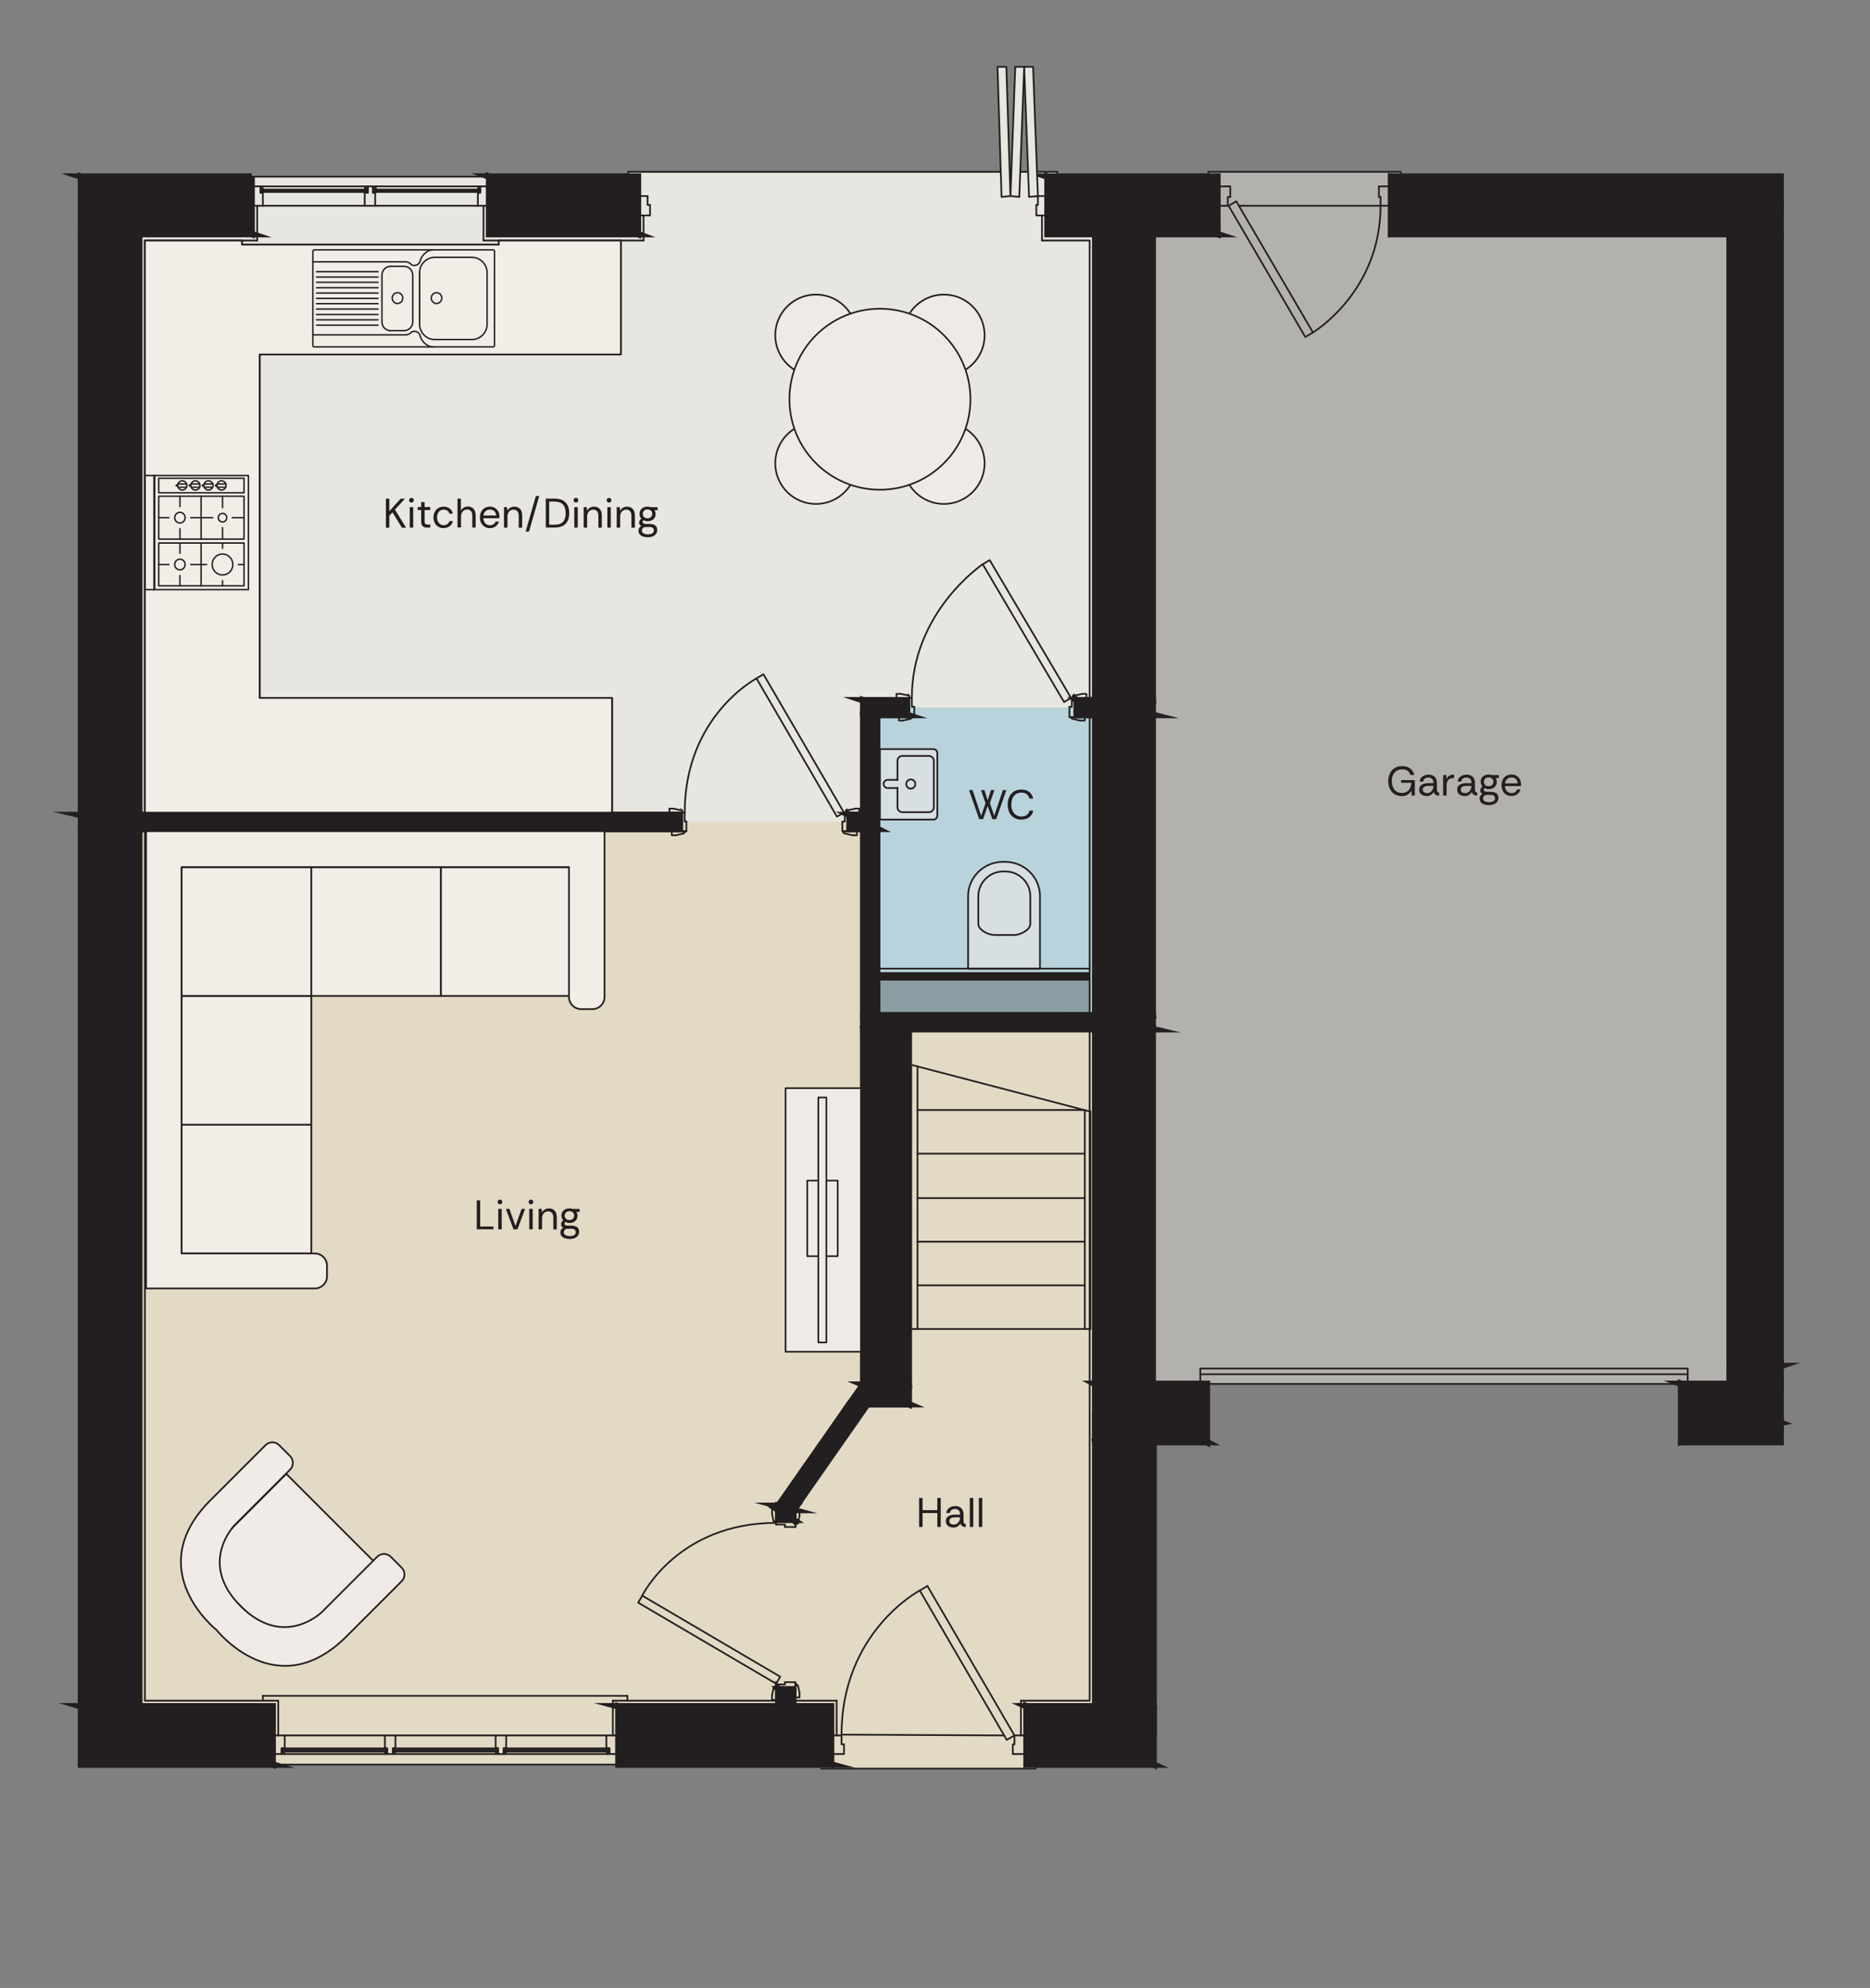 <?xml version="1.0" encoding="UTF-8"?> <svg xmlns="http://www.w3.org/2000/svg" viewBox="0 0 283.54 301.45"><rect x="0" y="0" width="283.54" height="301.45" fill="#808080" stroke="none"/><g id="Rooms"><polygon points="12.29 267.58 124.53 267.57 124.53 268.19 157.01 268.19 157.01 267.35 173.16 267.35 173.16 155.03 131.95 155.03 131.95 124.64 12.29 124.64 12.29 267.58" fill="#e2dac5"></polygon><path d="M12.29,26.79c.15,1.6,2.17,97.85,2.17,97.85h117.48v-17.34h37.58V26.79h-9.21v-.74h-65.07v.74H12.29Z" fill="#e7e6e0"></path><rect x="131.95" y="107.3" width="37.96" height="47.73" fill="#b8d3dc"></rect><polygon points="169.53 26.79 169.53 209.86 269.98 209.86 269.98 26.79 212.39 26.79 212.39 26.06 183.23 26.06 183.23 26.79 169.53 26.79" fill="#b3b1ad"></polygon></g><g id="Layer_1"><path d="M269.98,31.45l-59.06,4.04v-8.7l59.06,4.66ZM269.98,35.49v-4.04l-59.06,4.04h59.06Z" fill="none" stroke="#231f20" stroke-miterlimit="10"></path><polygon points="269.98 31.45 210.92 26.79 269.98 26.79 269.98 31.45" fill="none" stroke="#231f20" stroke-miterlimit="10"></polygon><path d="M158.84,26.79l25.73,8.7h-25.73v-8.7ZM184.58,26.79h-25.73l25.73,8.7v-8.7Z" fill="none" stroke="#231f20" stroke-miterlimit="10"></path><path d="M74.17,26.79l22.55,8.7h-22.55v-8.7ZM96.72,26.79h-22.55l22.55,8.7v-8.7Z" fill="none" stroke="#231f20" stroke-miterlimit="10"></path><path d="M12.29,26.79l25.85,8.7H12.29v-8.7ZM38.15,26.79H12.29l25.85,8.7v-8.7Z" fill="none" stroke="#231f20" stroke-miterlimit="10"></path><path d="M166.07,35.49l8.7,70.7h-8.7V35.49ZM174.77,35.49h-8.7l8.7,70.7V35.49Z" fill="none" stroke="#231f20" stroke-miterlimit="10"></path><path d="M166.07,106.2l8.7,2.21h-8.7v-2.21ZM174.77,106.2h-8.7l8.7,2.21v-2.21Z" fill="none" stroke="#231f20" stroke-miterlimit="10"></path><path d="M163.26,106.2l2.82,2.21h-2.82v-2.21ZM166.07,106.2h-2.82l2.82,2.21v-2.21Z" fill="none" stroke="#231f20" stroke-miterlimit="10"></path><path d="M130.91,106.2l6.62,2.21h-6.62v-2.21ZM137.52,106.2h-6.62l6.62,2.21v-2.21Z" fill="none" stroke="#231f20" stroke-miterlimit="10"></path><path d="M130.91,108.4l2.08,15.19h-2.08v-15.19ZM132.99,108.4h-2.08l2.08,15.19v-15.19Z" fill="none" stroke="#231f20" stroke-miterlimit="10"></path><path d="M12.29,35.49l8.82,88.1h-8.82V35.49ZM21.11,35.49h-8.82l8.82,88.1V35.49Z" fill="none" stroke="#231f20" stroke-miterlimit="10"></path><path d="M128.82,123.6l4.17,2.08h-4.17v-2.08ZM132.99,123.6h-4.17l4.17,2.08v-2.08Z" fill="none" stroke="#231f20" stroke-miterlimit="10"></path><path d="M21.11,123.6l81.98,2.08H21.11v-2.08ZM103.09,123.6H21.11l81.98,2.08v-2.08Z" fill="none" stroke="#231f20" stroke-miterlimit="10"></path><path d="M12.29,123.6l8.82,2.08h-8.82v-2.08ZM21.11,123.6h-8.82l8.82,2.08v-2.08Z" fill="none" stroke="#231f20" stroke-miterlimit="10"></path><path d="M166.07,108.4l8.7,45.58h-8.7v-45.58ZM174.77,108.4h-8.7l8.7,45.58v-45.58Z" fill="none" stroke="#231f20" stroke-miterlimit="10"></path><path d="M130.91,125.68l2.08,28.31h-2.08v-28.31ZM132.99,125.68h-2.08l2.08,28.31v-28.31Z" fill="none" stroke="#231f20" stroke-miterlimit="10"></path><path d="M166.07,153.98l8.7,2.08h-8.7v-2.08ZM174.77,153.98h-8.7l8.7,2.08v-2.08Z" fill="none" stroke="#231f20" stroke-miterlimit="10"></path><path d="M130.91,153.98l35.17,2.08h-35.17v-2.08ZM166.07,153.98h-35.17l35.17,2.08v-2.08Z" fill="none" stroke="#231f20" stroke-miterlimit="10"></path><path d="M269.98,207.16l-7.72,2.7V35.49l7.72,171.67ZM269.98,209.86v-2.7l-7.72,2.7h7.72Z" fill="none" stroke="#231f20" stroke-miterlimit="10"></path><polygon points="269.98 207.17 262.26 35.49 269.98 35.49 269.98 207.17" fill="none" stroke="#231f20" stroke-miterlimit="10"></polygon><path d="M166.07,156.07l8.7,53.79h-8.7v-53.79ZM174.77,156.07h-8.7l8.7,53.79v-53.79Z" fill="none" stroke="#231f20" stroke-miterlimit="10"></path><path d="M130.91,156.07l6.86,53.92h-6.86v-53.92ZM137.77,156.07h-6.86l6.86,53.92v-53.92Z" fill="none" stroke="#231f20" stroke-miterlimit="10"></path><path d="M130.91,209.98l6.86,2.94h-8.95l2.08-2.94ZM137.77,209.98h-6.86l6.86,2.94v-2.94Z" fill="none" stroke="#231f20" stroke-miterlimit="10"></path><path d="M269.98,215.74l-15.07,2.94v-8.82l15.07,5.88ZM269.98,218.68v-2.94l-15.07,2.94h15.07Z" fill="none" stroke="#231f20" stroke-miterlimit="10"></path><polygon points="269.98 215.74 254.91 209.86 269.98 209.86 269.98 215.74" fill="none" stroke="#231f20" stroke-miterlimit="10"></polygon><path d="M166.07,209.86l16.91,8.82h-16.91v-8.82ZM182.98,209.86h-16.91l16.91,8.82v-8.82Z" fill="none" stroke="#231f20" stroke-miterlimit="10"></path><path d="M128.82,212.92l-8.09,15.44h-2.7l10.78-15.44ZM131.52,212.92h-2.7l-8.09,15.44,10.78-15.44Z" fill="none" stroke="#231f20" stroke-miterlimit="10"></path><path d="M118.04,228.36l2.21.61h-2.21v-.61ZM120.74,228.36h-2.7l2.21.61.49-.61Z" fill="none" stroke="#231f20" stroke-miterlimit="10"></path><path d="M118.04,228.98l2.21,1.47h-2.21v-1.47ZM120.24,228.98h-2.21l2.21,1.47v-1.47Z" fill="none" stroke="#231f20" stroke-miterlimit="10"></path><path d="M166.07,218.68l8.82,40.07h-8.82v-40.07ZM174.9,218.68h-8.82l8.82,40.07v-40.07Z" fill="none" stroke="#231f20" stroke-miterlimit="10"></path><path d="M118.04,256.18l2.21,2.57h-2.21v-2.57ZM120.24,256.18h-2.21l2.21,2.57v-2.57Z" fill="none" stroke="#231f20" stroke-miterlimit="10"></path><path d="M12.29,125.68l8.82,133.07h-8.82V125.68ZM21.11,125.68h-8.82l8.82,133.07V125.68Z" fill="none" stroke="#231f20" stroke-miterlimit="10"></path><path d="M155.66,258.75l19.24,8.82h-19.24v-8.82ZM174.9,258.75h-19.24l19.24,8.82v-8.82Z" fill="none" stroke="#231f20" stroke-miterlimit="10"></path><path d="M93.78,258.75l32.23,8.82h-32.23v-8.82ZM126,258.75h-32.23l32.23,8.82v-8.82Z" fill="none" stroke="#231f20" stroke-miterlimit="10"></path><path d="M12.29,258.75l29.04,8.82H12.29v-8.82ZM41.33,258.75H12.29l29.04,8.82v-8.82Z" fill="none" stroke="#231f20" stroke-miterlimit="10"></path><line x1="12.29" y1="26.79" x2="38.15" y2="26.79" fill="none" stroke="#231f20" stroke-linecap="round" stroke-linejoin="round" stroke-width=".26"></line><line x1="74.17" y1="26.79" x2="96.72" y2="26.79" fill="none" stroke="#231f20" stroke-linecap="round" stroke-linejoin="round" stroke-width=".26"></line><line x1="158.84" y1="26.79" x2="184.58" y2="26.79" fill="none" stroke="#231f20" stroke-linecap="round" stroke-linejoin="round" stroke-width=".26"></line><line x1="210.92" y1="26.79" x2="269.98" y2="26.79" fill="none" stroke="#231f20" stroke-linecap="round" stroke-linejoin="round" stroke-width=".26"></line><line x1="269.98" y1="218.68" x2="254.91" y2="218.68" fill="none" stroke="#231f20" stroke-linecap="round" stroke-linejoin="round" stroke-width=".26"></line><polyline points="182.98 218.68 174.9 218.68 174.9 267.58 155.66 267.58" fill="none" stroke="#231f20" stroke-linecap="round" stroke-linejoin="round" stroke-width=".26"></polyline><line x1="126" y1="267.58" x2="93.78" y2="267.58" fill="none" stroke="#231f20" stroke-linecap="round" stroke-linejoin="round" stroke-width=".26"></line><polyline points="41.33 267.58 12.29 267.58 12.29 26.79" fill="none" stroke="#231f20" stroke-linecap="round" stroke-linejoin="round" stroke-width=".26"></polyline><line x1="174.77" y1="209.86" x2="182.98" y2="209.86" fill="none" stroke="#231f20" stroke-linecap="round" stroke-linejoin="round" stroke-width=".26"></line><polyline points="254.91 209.86 262.26 209.86 262.26 35.49 210.92 35.49" fill="none" stroke="#231f20" stroke-linecap="round" stroke-linejoin="round" stroke-width=".26"></polyline><polyline points="184.58 35.49 174.77 35.49 174.77 209.86" fill="none" stroke="#231f20" stroke-linecap="round" stroke-linejoin="round" stroke-width=".26"></polyline><line x1="166.07" y1="35.49" x2="158.84" y2="35.49" fill="none" stroke="#231f20" stroke-linecap="round" stroke-linejoin="round" stroke-width=".26"></line><line x1="96.72" y1="35.49" x2="74.17" y2="35.49" fill="none" stroke="#231f20" stroke-linecap="round" stroke-linejoin="round" stroke-width=".26"></line><polyline points="38.15 35.49 21.11 35.49 21.11 258.75 41.33 258.75" fill="none" stroke="#231f20" stroke-linecap="round" stroke-linejoin="round" stroke-width=".26"></polyline><line x1="93.78" y1="258.75" x2="126" y2="258.75" fill="none" stroke="#231f20" stroke-linecap="round" stroke-linejoin="round" stroke-width=".26"></line><polyline points="155.66 258.75 166.07 258.75 166.07 35.49" fill="none" stroke="#231f20" stroke-linecap="round" stroke-linejoin="round" stroke-width=".26"></polyline><line x1="39.86" y1="257.16" x2="95.13" y2="257.16" fill="none" stroke="#231f20" stroke-linecap="round" stroke-linejoin="round" stroke-width=".26"></line><line x1="41.33" y1="258.75" x2="41.33" y2="267.58" fill="none" stroke="#231f20" stroke-linecap="round" stroke-linejoin="round" stroke-width=".26"></line><line x1="42.19" y1="257.89" x2="42.19" y2="263.16" fill="none" stroke="#231f20" stroke-linecap="round" stroke-linejoin="round" stroke-width=".26"></line><line x1="93.78" y1="258.75" x2="93.78" y2="267.58" fill="none" stroke="#231f20" stroke-linecap="round" stroke-linejoin="round" stroke-width=".26"></line><line x1="92.92" y1="257.89" x2="92.92" y2="263.16" fill="none" stroke="#231f20" stroke-linecap="round" stroke-linejoin="round" stroke-width=".26"></line><line x1="42.8" y1="265.12" x2="58.61" y2="265.12" fill="none" stroke="#231f20" stroke-linecap="round" stroke-linejoin="round" stroke-width=".26"></line><line x1="42.8" y1="265.25" x2="58.61" y2="265.25" fill="none" stroke="#231f20" stroke-linecap="round" stroke-linejoin="round" stroke-width=".26"></line><line x1="42.8" y1="265.49" x2="58.61" y2="265.49" fill="none" stroke="#231f20" stroke-linecap="round" stroke-linejoin="round" stroke-width=".26"></line><line x1="43.05" y1="265.98" x2="58.36" y2="265.98" fill="none" stroke="#231f20" stroke-linecap="round" stroke-linejoin="round" stroke-width=".26"></line><line x1="58.61" y1="265.61" x2="42.8" y2="265.61" fill="none" stroke="#231f20" stroke-linecap="round" stroke-linejoin="round" stroke-width=".26"></line><line x1="58.36" y1="263.16" x2="43.17" y2="263.16" fill="none" stroke="#231f20" stroke-linecap="round" stroke-linejoin="round" stroke-width=".26"></line><line x1="93.53" y1="267.58" x2="41.45" y2="267.58" fill="none" stroke="#231f20" stroke-linecap="round" stroke-linejoin="round" stroke-width=".26"></line><polyline points="58.36 263.16 58.36 265.12 58.73 265.12 58.73 265.98" fill="none" stroke="#231f20" stroke-linecap="round" stroke-linejoin="round" stroke-width=".26"></polyline><line x1="58.61" y1="265.12" x2="58.61" y2="265.61" fill="none" stroke="#231f20" stroke-linecap="round" stroke-linejoin="round" stroke-width=".26"></line><rect x="58.36" y="265.61" width=".24" height=".37" fill="none" stroke="#231f20" stroke-linecap="round" stroke-linejoin="round" stroke-width=".26"></rect><line x1="58.73" y1="265.98" x2="59.59" y2="265.98" fill="none" stroke="#231f20" stroke-linecap="round" stroke-linejoin="round" stroke-width=".26"></line><line x1="59.96" y1="263.16" x2="58.36" y2="263.16" fill="none" stroke="#231f20" stroke-linecap="round" stroke-linejoin="round" stroke-width=".26"></line><line x1="95.13" y1="257.16" x2="95.13" y2="257.89" fill="none" stroke="#231f20" stroke-linecap="round" stroke-linejoin="round" stroke-width=".26"></line><line x1="93.53" y1="265.98" x2="93.53" y2="267.58" fill="none" stroke="#231f20" stroke-linecap="round" stroke-linejoin="round" stroke-width=".26"></line><line x1="41.45" y1="263.16" x2="43.17" y2="263.16" fill="none" stroke="#231f20" stroke-linecap="round" stroke-linejoin="round" stroke-width=".26"></line><line x1="42.68" y1="265.98" x2="41.45" y2="265.98" fill="none" stroke="#231f20" stroke-linecap="round" stroke-linejoin="round" stroke-width=".26"></line><polyline points="43.05 265.98 42.8 265.98 42.8 265.61 43.17 265.61 43.05 265.98" fill="none" stroke="#231f20" stroke-linecap="round" stroke-linejoin="round" stroke-width=".26"></polyline><line x1="42.8" y1="265.12" x2="42.8" y2="265.61" fill="none" stroke="#231f20" stroke-linecap="round" stroke-linejoin="round" stroke-width=".26"></line><polyline points="43.17 263.16 43.17 265.12 42.68 265.12 42.68 265.98" fill="none" stroke="#231f20" stroke-linecap="round" stroke-linejoin="round" stroke-width=".26"></polyline><line x1="41.45" y1="265.98" x2="41.45" y2="263.16" fill="none" stroke="#231f20" stroke-linecap="round" stroke-linejoin="round" stroke-width=".26"></line><line x1="39.86" y1="257.16" x2="39.86" y2="257.89" fill="none" stroke="#231f20" stroke-linecap="round" stroke-linejoin="round" stroke-width=".26"></line><line x1="41.45" y1="265.98" x2="41.45" y2="267.58" fill="none" stroke="#231f20" stroke-linecap="round" stroke-linejoin="round" stroke-width=".26"></line><line x1="75.52" y1="265.12" x2="59.59" y2="265.12" fill="none" stroke="#231f20" stroke-linecap="round" stroke-linejoin="round" stroke-width=".26"></line><line x1="75.52" y1="265.25" x2="59.59" y2="265.25" fill="none" stroke="#231f20" stroke-linecap="round" stroke-linejoin="round" stroke-width=".26"></line><line x1="75.52" y1="265.49" x2="59.59" y2="265.49" fill="none" stroke="#231f20" stroke-linecap="round" stroke-linejoin="round" stroke-width=".26"></line><line x1="75.27" y1="265.98" x2="59.84" y2="265.98" fill="none" stroke="#231f20" stroke-linecap="round" stroke-linejoin="round" stroke-width=".26"></line><line x1="59.59" y1="265.61" x2="75.52" y2="265.61" fill="none" stroke="#231f20" stroke-linecap="round" stroke-linejoin="round" stroke-width=".26"></line><polyline points="59.59 265.98 59.59 265.12 59.96 265.12 59.96 263.16 75.15 263.16" fill="none" stroke="#231f20" stroke-linecap="round" stroke-linejoin="round" stroke-width=".26"></polyline><line x1="59.59" y1="265.12" x2="59.59" y2="265.61" fill="none" stroke="#231f20" stroke-linecap="round" stroke-linejoin="round" stroke-width=".26"></line><polyline points="59.96 265.61 59.84 265.98 59.59 265.98 59.59 265.61 59.96 265.61" fill="none" stroke="#231f20" stroke-linecap="round" stroke-linejoin="round" stroke-width=".26"></polyline><line x1="92.31" y1="265.12" x2="76.38" y2="265.12" fill="none" stroke="#231f20" stroke-linecap="round" stroke-linejoin="round" stroke-width=".26"></line><line x1="92.31" y1="265.25" x2="76.38" y2="265.25" fill="none" stroke="#231f20" stroke-linecap="round" stroke-linejoin="round" stroke-width=".26"></line><line x1="92.31" y1="265.49" x2="76.38" y2="265.49" fill="none" stroke="#231f20" stroke-linecap="round" stroke-linejoin="round" stroke-width=".26"></line><line x1="92.06" y1="265.98" x2="76.62" y2="265.98" fill="none" stroke="#231f20" stroke-linecap="round" stroke-linejoin="round" stroke-width=".26"></line><line x1="76.38" y1="265.61" x2="92.31" y2="265.61" fill="none" stroke="#231f20" stroke-linecap="round" stroke-linejoin="round" stroke-width=".26"></line><polyline points="76.38 265.98 76.38 265.12 76.75 265.12 76.75 263.16 91.94 263.16" fill="none" stroke="#231f20" stroke-linecap="round" stroke-linejoin="round" stroke-width=".26"></polyline><line x1="76.38" y1="265.12" x2="76.38" y2="265.61" fill="none" stroke="#231f20" stroke-linecap="round" stroke-linejoin="round" stroke-width=".26"></line><polyline points="76.74 265.61 76.62 265.98 76.38 265.98 76.38 265.61 76.74 265.61" fill="none" stroke="#231f20" stroke-linecap="round" stroke-linejoin="round" stroke-width=".26"></polyline><line x1="76.38" y1="265.98" x2="75.52" y2="265.98" fill="none" stroke="#231f20" stroke-linecap="round" stroke-linejoin="round" stroke-width=".26"></line><line x1="75.15" y1="263.16" x2="76.74" y2="263.16" fill="none" stroke="#231f20" stroke-linecap="round" stroke-linejoin="round" stroke-width=".26"></line><line x1="93.53" y1="263.16" x2="91.94" y2="263.16" fill="none" stroke="#231f20" stroke-linecap="round" stroke-linejoin="round" stroke-width=".26"></line><line x1="92.43" y1="265.98" x2="93.53" y2="265.98" fill="none" stroke="#231f20" stroke-linecap="round" stroke-linejoin="round" stroke-width=".26"></line><polyline points="92.06 265.98 92.31 265.98 92.31 265.61 91.94 265.61 92.06 265.98" fill="none" stroke="#231f20" stroke-linecap="round" stroke-linejoin="round" stroke-width=".26"></polyline><line x1="92.31" y1="265.12" x2="92.31" y2="265.61" fill="none" stroke="#231f20" stroke-linecap="round" stroke-linejoin="round" stroke-width=".26"></line><polyline points="91.94 263.16 91.94 265.12 92.43 265.12 92.43 265.98" fill="none" stroke="#231f20" stroke-linecap="round" stroke-linejoin="round" stroke-width=".26"></polyline><line x1="93.53" y1="265.98" x2="93.53" y2="263.16" fill="none" stroke="#231f20" stroke-linecap="round" stroke-linejoin="round" stroke-width=".26"></line><polyline points="75.15 263.16 75.15 265.12 75.52 265.12 75.52 265.98" fill="none" stroke="#231f20" stroke-linecap="round" stroke-linejoin="round" stroke-width=".26"></polyline><line x1="75.52" y1="265.12" x2="75.52" y2="265.61" fill="none" stroke="#231f20" stroke-linecap="round" stroke-linejoin="round" stroke-width=".26"></line><polyline points="75.15 265.61 75.27 265.98 75.52 265.98 75.52 265.61 75.15 265.61" fill="none" stroke="#231f20" stroke-linecap="round" stroke-linejoin="round" stroke-width=".26"></polyline><line x1="75.64" y1="37.09" x2="36.68" y2="37.09" fill="none" stroke="#231f20" stroke-linecap="round" stroke-linejoin="round" stroke-width=".26"></line><line x1="74.17" y1="35.49" x2="74.17" y2="26.79" fill="none" stroke="#231f20" stroke-linecap="round" stroke-linejoin="round" stroke-width=".26"></line><line x1="38.15" y1="35.49" x2="38.15" y2="26.79" fill="none" stroke="#231f20" stroke-linecap="round" stroke-linejoin="round" stroke-width=".26"></line><line x1="72.82" y1="29.12" x2="56.65" y2="29.12" fill="none" stroke="#231f20" stroke-linecap="round" stroke-linejoin="round" stroke-width=".26"></line><line x1="72.82" y1="29" x2="56.65" y2="29" fill="none" stroke="#231f20" stroke-linecap="round" stroke-linejoin="round" stroke-width=".26"></line><line x1="72.82" y1="28.88" x2="56.65" y2="28.88" fill="none" stroke="#231f20" stroke-linecap="round" stroke-linejoin="round" stroke-width=".26"></line><line x1="72.58" y1="28.26" x2="56.89" y2="28.26" fill="none" stroke="#231f20" stroke-linecap="round" stroke-linejoin="round" stroke-width=".26"></line><line x1="56.65" y1="28.75" x2="72.82" y2="28.75" fill="none" stroke="#231f20" stroke-linecap="round" stroke-linejoin="round" stroke-width=".26"></line><line x1="56.89" y1="31.2" x2="72.46" y2="31.2" fill="none" stroke="#231f20" stroke-linecap="round" stroke-linejoin="round" stroke-width=".26"></line><line x1="38.27" y1="26.79" x2="74.05" y2="26.79" fill="none" stroke="#231f20" stroke-linecap="round" stroke-linejoin="round" stroke-width=".26"></line><polyline points="56.89 31.2 56.89 29.24 56.53 29.24 56.53 28.26" fill="none" stroke="#231f20" stroke-linecap="round" stroke-linejoin="round" stroke-width=".26"></polyline><line x1="56.65" y1="29.12" x2="56.65" y2="28.75" fill="none" stroke="#231f20" stroke-linecap="round" stroke-linejoin="round" stroke-width=".26"></line><polyline points="57.02 28.63 56.89 28.26 56.65 28.26 56.65 28.63 57.02 28.63" fill="none" stroke="#231f20" stroke-linecap="round" stroke-linejoin="round" stroke-width=".26"></polyline><line x1="56.53" y1="28.26" x2="55.79" y2="28.26" fill="none" stroke="#231f20" stroke-linecap="round" stroke-linejoin="round" stroke-width=".26"></line><line x1="55.3" y1="31.2" x2="56.89" y2="31.2" fill="none" stroke="#231f20" stroke-linecap="round" stroke-linejoin="round" stroke-width=".26"></line><line x1="36.68" y1="37.09" x2="36.68" y2="36.47" fill="none" stroke="#231f20" stroke-linecap="round" stroke-linejoin="round" stroke-width=".26"></line><line x1="38.27" y1="28.26" x2="38.27" y2="26.79" fill="none" stroke="#231f20" stroke-linecap="round" stroke-linejoin="round" stroke-width=".26"></line><line x1="74.05" y1="31.2" x2="72.46" y2="31.2" fill="none" stroke="#231f20" stroke-linecap="round" stroke-linejoin="round" stroke-width=".26"></line><line x1="72.82" y1="28.26" x2="74.05" y2="28.26" fill="none" stroke="#231f20" stroke-linecap="round" stroke-linejoin="round" stroke-width=".26"></line><polyline points="72.58 28.26 72.82 28.26 72.82 28.63 72.46 28.63 72.58 28.26" fill="none" stroke="#231f20" stroke-linecap="round" stroke-linejoin="round" stroke-width=".26"></polyline><line x1="72.82" y1="29.12" x2="72.82" y2="28.75" fill="none" stroke="#231f20" stroke-linecap="round" stroke-linejoin="round" stroke-width=".26"></line><polyline points="72.46 31.2 72.46 29.24 72.82 29.24 72.82 28.26" fill="none" stroke="#231f20" stroke-linecap="round" stroke-linejoin="round" stroke-width=".26"></polyline><line x1="74.05" y1="28.26" x2="74.05" y2="31.2" fill="none" stroke="#231f20" stroke-linecap="round" stroke-linejoin="round" stroke-width=".26"></line><line x1="75.64" y1="37.09" x2="75.64" y2="36.47" fill="none" stroke="#231f20" stroke-linecap="round" stroke-linejoin="round" stroke-width=".26"></line><line x1="74.05" y1="28.26" x2="74.05" y2="26.79" fill="none" stroke="#231f20" stroke-linecap="round" stroke-linejoin="round" stroke-width=".26"></line><line x1="39.49" y1="29.12" x2="55.67" y2="29.12" fill="none" stroke="#231f20" stroke-linecap="round" stroke-linejoin="round" stroke-width=".26"></line><line x1="39.49" y1="29" x2="55.67" y2="29" fill="none" stroke="#231f20" stroke-linecap="round" stroke-linejoin="round" stroke-width=".26"></line><line x1="39.49" y1="28.88" x2="55.67" y2="28.88" fill="none" stroke="#231f20" stroke-linecap="round" stroke-linejoin="round" stroke-width=".26"></line><line x1="39.74" y1="28.26" x2="55.42" y2="28.26" fill="none" stroke="#231f20" stroke-linecap="round" stroke-linejoin="round" stroke-width=".26"></line><line x1="55.67" y1="28.75" x2="39.49" y2="28.75" fill="none" stroke="#231f20" stroke-linecap="round" stroke-linejoin="round" stroke-width=".26"></line><polyline points="55.79 28.26 55.79 29.24 55.3 29.24 55.3 31.2 39.86 31.2" fill="none" stroke="#231f20" stroke-linecap="round" stroke-linejoin="round" stroke-width=".26"></polyline><line x1="55.67" y1="29.12" x2="55.67" y2="28.75" fill="none" stroke="#231f20" stroke-linecap="round" stroke-linejoin="round" stroke-width=".26"></line><polyline points="55.3 28.63 55.42 28.26 55.67 28.26 55.67 28.63 55.3 28.63" fill="none" stroke="#231f20" stroke-linecap="round" stroke-linejoin="round" stroke-width=".26"></polyline><line x1="38.27" y1="31.2" x2="39.86" y2="31.2" fill="none" stroke="#231f20" stroke-linecap="round" stroke-linejoin="round" stroke-width=".26"></line><line x1="39.49" y1="28.26" x2="38.27" y2="28.26" fill="none" stroke="#231f20" stroke-linecap="round" stroke-linejoin="round" stroke-width=".26"></line><polyline points="39.74 28.26 39.49 28.26 39.49 28.63 39.86 28.63 39.74 28.26" fill="none" stroke="#231f20" stroke-linecap="round" stroke-linejoin="round" stroke-width=".26"></polyline><line x1="39.49" y1="29.12" x2="39.49" y2="28.75" fill="none" stroke="#231f20" stroke-linecap="round" stroke-linejoin="round" stroke-width=".26"></line><polyline points="39.86 31.2 39.86 29.24 39.49 29.24 39.49 28.26" fill="none" stroke="#231f20" stroke-linecap="round" stroke-linejoin="round" stroke-width=".26"></polyline><line x1="38.27" y1="28.26" x2="38.27" y2="31.2" fill="none" stroke="#231f20" stroke-linecap="round" stroke-linejoin="round" stroke-width=".26"></line><line x1="73.31" y1="36.47" x2="73.31" y2="31.2" fill="none" stroke="#231f20" stroke-linecap="round" stroke-linejoin="round" stroke-width=".26"></line><line x1="39" y1="36.47" x2="39" y2="31.2" fill="none" stroke="#231f20" stroke-linecap="round" stroke-linejoin="round" stroke-width=".26"></line><line x1="155.41" y1="265.98" x2="153.57" y2="265.98" fill="none" stroke="#231f20" stroke-linecap="round" stroke-linejoin="round" stroke-width=".26"></line><polyline points="155.41 263.16 153.82 263.16 153.82 264.51 153.57 264.51 153.57 265.98" fill="none" stroke="#231f20" stroke-linecap="round" stroke-linejoin="round" stroke-width=".26"></polyline><polyline points="127.6 264.51 127.6 263.16 126.13 263.16 126.13 265.98 127.97 265.98 127.97 264.51 127.6 264.51" fill="none" stroke="#231f20" stroke-linecap="round" stroke-linejoin="round" stroke-width=".26"></polyline><line x1="140.62" y1="240.5" x2="153.82" y2="263.16" fill="none" stroke="#231f20" stroke-linecap="round" stroke-linejoin="round" stroke-width=".26"></line><polyline points="153.82 263.16 152.65 263.84 139.46 241.18" fill="none" stroke="#231f20" stroke-linecap="round" stroke-linejoin="round" stroke-width=".26"></polyline><path d="M140.62,240.5l-1.16.68s-11.86,6.25-11.86,21.86" fill="none" stroke="#231f20" stroke-linecap="round" stroke-linejoin="round" stroke-width=".26"></path><line x1="155.41" y1="263.16" x2="155.41" y2="265.98" fill="none" stroke="#231f20" stroke-linecap="round" stroke-linejoin="round" stroke-width=".26"></line><line x1="157.01" y1="268.19" x2="124.53" y2="268.19" fill="none" stroke="#231f20" stroke-linecap="round" stroke-linejoin="round" stroke-width=".26"></line><line x1="155.66" y1="258.75" x2="155.66" y2="267.58" fill="none" stroke="#231f20" stroke-linecap="round" stroke-linejoin="round" stroke-width=".26"></line><line x1="126" y1="258.75" x2="126" y2="267.58" fill="none" stroke="#231f20" stroke-linecap="round" stroke-linejoin="round" stroke-width=".26"></line><line x1="127.6" y1="263.04" x2="152.26" y2="263.16" fill="none" stroke="#231f20" stroke-linecap="round" stroke-linejoin="round" stroke-width=".26"></line><line x1="124.53" y1="268.19" x2="124.53" y2="267.57" fill="none" stroke="#231f20" stroke-linecap="round" stroke-linejoin="round" stroke-width=".26"></line><line x1="157.01" y1="268.19" x2="157.01" y2="267.57" fill="none" stroke="#231f20" stroke-linecap="round" stroke-linejoin="round" stroke-width=".26"></line><line x1="154.8" y1="257.89" x2="154.8" y2="263.16" fill="none" stroke="#231f20" stroke-linecap="round" stroke-linejoin="round" stroke-width=".26"></line><line x1="126.86" y1="257.89" x2="126.86" y2="263.16" fill="none" stroke="#231f20" stroke-linecap="round" stroke-linejoin="round" stroke-width=".26"></line><line x1="92.92" y1="257.89" x2="117.67" y2="257.89" fill="none" stroke="#231f20" stroke-linecap="round" stroke-linejoin="round" stroke-width=".26"></line><line x1="120.61" y1="257.89" x2="126.86" y2="257.89" fill="none" stroke="#231f20" stroke-linecap="round" stroke-linejoin="round" stroke-width=".26"></line><polyline points="154.8 257.89 165.22 257.89 165.22 156.07" fill="none" stroke="#231f20" stroke-linecap="round" stroke-linejoin="round" stroke-width=".26"></polyline><line x1="165.22" y1="153.62" x2="165.22" y2="108.77" fill="none" stroke="#231f20" stroke-linecap="round" stroke-linejoin="round" stroke-width=".26"></line><polyline points="165.22 105.83 165.22 36.47 157.99 36.47" fill="none" stroke="#231f20" stroke-linecap="round" stroke-linejoin="round" stroke-width=".26"></polyline><line x1="97.58" y1="36.47" x2="73.31" y2="36.47" fill="none" stroke="#231f20" stroke-linecap="round" stroke-linejoin="round" stroke-width=".26"></line><polyline points="92.8 123.23 92.8 105.83 39.37 105.83 39.37 53.75 94.14 53.75 94.14 36.47" fill="none" stroke="#231f20" stroke-linecap="round" stroke-linejoin="round" stroke-width=".26"></polyline><polyline points="39 36.47 21.97 36.47 21.97 123.23" fill="none" stroke="#231f20" stroke-linecap="round" stroke-linejoin="round" stroke-width=".26"></polyline><line x1="21.11" y1="123.23" x2="103.09" y2="123.23" fill="none" stroke="#231f20" stroke-linecap="round" stroke-linejoin="round" stroke-width=".26"></line><line x1="128.82" y1="123.23" x2="130.54" y2="123.23" fill="none" stroke="#231f20" stroke-linecap="round" stroke-linejoin="round" stroke-width=".26"></line><line x1="130.54" y1="126.05" x2="128.82" y2="126.05" fill="none" stroke="#231f20" stroke-linecap="round" stroke-linejoin="round" stroke-width=".26"></line><line x1="103.09" y1="126.05" x2="21.11" y2="126.05" fill="none" stroke="#231f20" stroke-linecap="round" stroke-linejoin="round" stroke-width=".26"></line><polyline points="21.97 126.05 21.97 257.89 42.19 257.89" fill="none" stroke="#231f20" stroke-linecap="round" stroke-linejoin="round" stroke-width=".26"></polyline><line x1="21.11" y1="123.6" x2="103.09" y2="123.6" fill="none" stroke="#231f20" stroke-linecap="round" stroke-linejoin="round" stroke-width=".26"></line><line x1="128.82" y1="123.6" x2="130.91" y2="123.6" fill="none" stroke="#231f20" stroke-linecap="round" stroke-linejoin="round" stroke-width=".26"></line><line x1="21.11" y1="125.68" x2="103.09" y2="125.68" fill="none" stroke="#231f20" stroke-linecap="round" stroke-linejoin="round" stroke-width=".26"></line><line x1="128.82" y1="125.68" x2="130.91" y2="125.68" fill="none" stroke="#231f20" stroke-linecap="round" stroke-linejoin="round" stroke-width=".26"></line><line x1="130.54" y1="209.86" x2="130.54" y2="126.05" fill="none" stroke="#231f20" stroke-linecap="round" stroke-linejoin="round" stroke-width=".26"></line><line x1="130.54" y1="123.23" x2="130.54" y2="105.83" fill="none" stroke="#231f20" stroke-linecap="round" stroke-linejoin="round" stroke-width=".26"></line><line x1="133.36" y1="108.77" x2="133.36" y2="153.62" fill="none" stroke="#231f20" stroke-linecap="round" stroke-linejoin="round" stroke-width=".26"></line><line x1="130.91" y1="209.98" x2="130.91" y2="125.68" fill="none" stroke="#231f20" stroke-linecap="round" stroke-linejoin="round" stroke-width=".26"></line><line x1="130.91" y1="123.6" x2="130.91" y2="106.2" fill="none" stroke="#231f20" stroke-linecap="round" stroke-linejoin="round" stroke-width=".26"></line><line x1="132.99" y1="153.98" x2="132.99" y2="108.4" fill="none" stroke="#231f20" stroke-linecap="round" stroke-linejoin="round" stroke-width=".26"></line><line x1="130.54" y1="105.83" x2="137.52" y2="105.83" fill="none" stroke="#231f20" stroke-linecap="round" stroke-linejoin="round" stroke-width=".26"></line><line x1="163.25" y1="105.83" x2="166.07" y2="105.83" fill="none" stroke="#231f20" stroke-linecap="round" stroke-linejoin="round" stroke-width=".26"></line><line x1="166.07" y1="108.77" x2="163.26" y2="108.77" fill="none" stroke="#231f20" stroke-linecap="round" stroke-linejoin="round" stroke-width=".26"></line><line x1="137.52" y1="108.77" x2="133.36" y2="108.77" fill="none" stroke="#231f20" stroke-linecap="round" stroke-linejoin="round" stroke-width=".26"></line><line x1="130.91" y1="106.2" x2="137.52" y2="106.2" fill="none" stroke="#231f20" stroke-linecap="round" stroke-linejoin="round" stroke-width=".26"></line><line x1="163.25" y1="106.2" x2="166.07" y2="106.2" fill="none" stroke="#231f20" stroke-linecap="round" stroke-linejoin="round" stroke-width=".26"></line><line x1="132.99" y1="108.4" x2="137.52" y2="108.4" fill="none" stroke="#231f20" stroke-linecap="round" stroke-linejoin="round" stroke-width=".26"></line><line x1="163.25" y1="108.4" x2="166.07" y2="108.4" fill="none" stroke="#231f20" stroke-linecap="round" stroke-linejoin="round" stroke-width=".26"></line><line x1="137.52" y1="105.83" x2="137.52" y2="108.77" fill="none" stroke="#231f20" stroke-linecap="round" stroke-linejoin="round" stroke-width=".26"></line><polyline points="163.25 108.77 162.15 108.77 162.15 107.18" fill="none" stroke="#231f20" stroke-linecap="round" stroke-linejoin="round" stroke-width=".26"></polyline><line x1="162.52" y1="105.83" x2="163.25" y2="105.83" fill="none" stroke="#231f20" stroke-linecap="round" stroke-linejoin="round" stroke-width=".26"></line><polyline points="162.52 105.83 162.52 107.18 162.15 107.18" fill="none" stroke="#231f20" stroke-linecap="round" stroke-linejoin="round" stroke-width=".26"></polyline><line x1="138.63" y1="108.77" x2="138.63" y2="107.18" fill="none" stroke="#231f20" stroke-linecap="round" stroke-linejoin="round" stroke-width=".26"></line><line x1="138.26" y1="105.83" x2="137.52" y2="105.83" fill="none" stroke="#231f20" stroke-linecap="round" stroke-linejoin="round" stroke-width=".26"></line><path d="M149.01,85.56s-10.75,7.21-10.75,20.27v1.35h.37" fill="none" stroke="#231f20" stroke-linecap="round" stroke-linejoin="round" stroke-width=".26"></path><rect x="155.09" y="83.56" width="1.23" height="24.26" transform="translate(-27.03 92.43) rotate(-30.55)" fill="none" stroke="#231f20" stroke-linecap="round" stroke-linejoin="round" stroke-width=".26"></rect><line x1="138.63" y1="108.77" x2="137.52" y2="108.77" fill="none" stroke="#231f20" stroke-linecap="round" stroke-linejoin="round" stroke-width=".26"></line><line x1="163.25" y1="105.83" x2="163.25" y2="108.77" fill="none" stroke="#231f20" stroke-linecap="round" stroke-linejoin="round" stroke-width=".26"></line><polyline points="164.11 105.22 164.73 105.22 164.73 105.83 162.76 105.83 162.76 105.71" fill="none" stroke="#231f20" stroke-linecap="round" stroke-linejoin="round" stroke-width=".26"></polyline><path d="M162.88,105.35c-.14.03-.24.16-.24.3" fill="none" stroke="#231f20" stroke-linecap="round" stroke-linejoin="round" stroke-width=".26"></path><line x1="163.01" y1="105.46" x2="164.11" y2="105.22" fill="none" stroke="#231f20" stroke-linecap="round" stroke-linejoin="round" stroke-width=".26"></line><polyline points="163.75 109.26 164.48 109.26 164.48 108.77 162.4 108.77" fill="none" stroke="#231f20" stroke-linecap="round" stroke-linejoin="round" stroke-width=".26"></polyline><path d="M162.4,108.71c0,.14.1.27.24.3" fill="none" stroke="#231f20" stroke-linecap="round" stroke-linejoin="round" stroke-width=".26"></path><line x1="162.64" y1="109.01" x2="163.75" y2="109.26" fill="none" stroke="#231f20" stroke-linecap="round" stroke-linejoin="round" stroke-width=".26"></line><polyline points="136.54 105.22 135.93 105.22 135.93 105.83 137.89 105.83 137.89 105.71" fill="none" stroke="#231f20" stroke-linecap="round" stroke-linejoin="round" stroke-width=".26"></polyline><path d="M137.89,105.64c0-.14-.1-.27-.24-.3" fill="none" stroke="#231f20" stroke-linecap="round" stroke-linejoin="round" stroke-width=".26"></path><line x1="137.77" y1="105.46" x2="136.54" y2="105.22" fill="none" stroke="#231f20" stroke-linecap="round" stroke-linejoin="round" stroke-width=".26"></line><polyline points="136.91 109.26 136.3 109.26 136.3 108.77 138.26 108.77" fill="none" stroke="#231f20" stroke-linecap="round" stroke-linejoin="round" stroke-width=".26"></polyline><path d="M138.02,109.01c.14-.03.24-.16.24-.3" fill="none" stroke="#231f20" stroke-linecap="round" stroke-linejoin="round" stroke-width=".26"></path><line x1="138.01" y1="109.01" x2="136.91" y2="109.26" fill="none" stroke="#231f20" stroke-linecap="round" stroke-linejoin="round" stroke-width=".26"></line><line x1="103.09" y1="123.23" x2="103.09" y2="126.05" fill="none" stroke="#231f20" stroke-linecap="round" stroke-linejoin="round" stroke-width=".26"></line><polyline points="128.82 126.05 127.72 126.05 127.72 124.58" fill="none" stroke="#231f20" stroke-linecap="round" stroke-linejoin="round" stroke-width=".26"></polyline><line x1="128.09" y1="123.23" x2="128.82" y2="123.23" fill="none" stroke="#231f20" stroke-linecap="round" stroke-linejoin="round" stroke-width=".26"></line><polyline points="128.09 123.23 128.09 124.58 127.72 124.58" fill="none" stroke="#231f20" stroke-linecap="round" stroke-linejoin="round" stroke-width=".26"></polyline><line x1="104.07" y1="126.05" x2="104.07" y2="124.58" fill="none" stroke="#231f20" stroke-linecap="round" stroke-linejoin="round" stroke-width=".26"></line><line x1="103.83" y1="123.23" x2="103.09" y2="123.23" fill="none" stroke="#231f20" stroke-linecap="round" stroke-linejoin="round" stroke-width=".26"></line><path d="M114.7,102.88s-10.88,5.7-10.88,20.35v1.35h.24" fill="none" stroke="#231f20" stroke-linecap="round" stroke-linejoin="round" stroke-width=".26"></path><rect x="120.72" y="100.92" width="1.23" height="24.26" transform="translate(-40.4 76.37) rotate(-30.2)" fill="none" stroke="#231f20" stroke-linecap="round" stroke-linejoin="round" stroke-width=".26"></rect><line x1="104.07" y1="126.05" x2="103.09" y2="126.05" fill="none" stroke="#231f20" stroke-linecap="round" stroke-linejoin="round" stroke-width=".26"></line><line x1="128.82" y1="123.23" x2="128.82" y2="126.05" fill="none" stroke="#231f20" stroke-linecap="round" stroke-linejoin="round" stroke-width=".26"></line><polyline points="129.68 122.62 130.29 122.62 130.29 123.23 128.33 123.23 128.33 123.11" fill="none" stroke="#231f20" stroke-linecap="round" stroke-linejoin="round" stroke-width=".26"></polyline><path d="M128.45,122.75c-.14.03-.24.16-.24.3" fill="none" stroke="#231f20" stroke-linecap="round" stroke-linejoin="round" stroke-width=".26"></path><line x1="128.58" y1="122.86" x2="129.68" y2="122.62" fill="none" stroke="#231f20" stroke-linecap="round" stroke-linejoin="round" stroke-width=".26"></line><polyline points="129.31 126.66 129.93 126.66 129.93 126.05 127.96 126.05 127.96 126.17" fill="none" stroke="#231f20" stroke-linecap="round" stroke-linejoin="round" stroke-width=".26"></polyline><path d="M127.84,126.11c0,.14.1.27.24.3" fill="none" stroke="#231f20" stroke-linecap="round" stroke-linejoin="round" stroke-width=".26"></path><line x1="128.21" y1="126.41" x2="129.31" y2="126.66" fill="none" stroke="#231f20" stroke-linecap="round" stroke-linejoin="round" stroke-width=".26"></line><polyline points="102.11 122.62 101.5 122.62 101.5 123.23 103.46 123.23 103.46 123.11" fill="none" stroke="#231f20" stroke-linecap="round" stroke-linejoin="round" stroke-width=".26"></polyline><path d="M103.46,123.04c0-.14-.1-.27-.24-.3" fill="none" stroke="#231f20" stroke-linecap="round" stroke-linejoin="round" stroke-width=".26"></path><line x1="103.21" y1="122.86" x2="102.11" y2="122.62" fill="none" stroke="#231f20" stroke-linecap="round" stroke-linejoin="round" stroke-width=".26"></line><polyline points="102.48 126.66 101.86 126.66 101.86 126.05 103.83 126.05 103.83 126.17" fill="none" stroke="#231f20" stroke-linecap="round" stroke-linejoin="round" stroke-width=".26"></polyline><path d="M103.59,126.41c.14-.03.24-.16.24-.3" fill="none" stroke="#231f20" stroke-linecap="round" stroke-linejoin="round" stroke-width=".26"></path><line x1="103.58" y1="126.41" x2="102.48" y2="126.66" fill="none" stroke="#231f20" stroke-linecap="round" stroke-linejoin="round" stroke-width=".26"></line><line x1="210.8" y1="31.2" x2="210.8" y2="28.26" fill="none" stroke="#231f20" stroke-linecap="round" stroke-linejoin="round" stroke-width=".26"></line><polyline points="184.82 28.26 186.54 28.26 186.54 29.86" fill="none" stroke="#231f20" stroke-linecap="round" stroke-linejoin="round" stroke-width=".26"></polyline><line x1="186.17" y1="31.2" x2="184.82" y2="31.2" fill="none" stroke="#231f20" stroke-linecap="round" stroke-linejoin="round" stroke-width=".26"></line><polyline points="186.17 31.2 186.17 29.86 186.54 29.86" fill="none" stroke="#231f20" stroke-linecap="round" stroke-linejoin="round" stroke-width=".26"></polyline><line x1="209.08" y1="28.26" x2="209.08" y2="29.86" fill="none" stroke="#231f20" stroke-linecap="round" stroke-linejoin="round" stroke-width=".26"></line><line x1="209.33" y1="31.2" x2="210.8" y2="31.2" fill="none" stroke="#231f20" stroke-linecap="round" stroke-linejoin="round" stroke-width=".26"></line><polyline points="209.33 31.2 209.33 29.86 209.08 29.86" fill="none" stroke="#231f20" stroke-linecap="round" stroke-linejoin="round" stroke-width=".26"></polyline><rect x="192.01" y="29.29" width="1.35" height="23.04" transform="translate(5.73 102.79) rotate(-30.3)" fill="none" stroke="#231f20" stroke-linecap="round" stroke-linejoin="round" stroke-width=".26"></rect><line x1="209.08" y1="28.26" x2="210.8" y2="28.26" fill="none" stroke="#231f20" stroke-linecap="round" stroke-linejoin="round" stroke-width=".26"></line><line x1="184.82" y1="31.2" x2="184.82" y2="28.26" fill="none" stroke="#231f20" stroke-linecap="round" stroke-linejoin="round" stroke-width=".26"></line><line x1="210.92" y1="35.49" x2="210.92" y2="26.79" fill="none" stroke="#231f20" stroke-linecap="round" stroke-linejoin="round" stroke-width=".26"></line><polyline points="183.23 26.06 212.39 26.06 212.39 26.79" fill="none" stroke="#231f20" stroke-linecap="round" stroke-linejoin="round" stroke-width=".26"></polyline><line x1="184.58" y1="35.49" x2="184.58" y2="26.79" fill="none" stroke="#231f20" stroke-linecap="round" stroke-linejoin="round" stroke-width=".26"></line><path d="M199.08,50.41s10.25-6.13,10.25-19.21h-21.43" fill="none" stroke="#231f20" stroke-linecap="round" stroke-linejoin="round" stroke-width=".26"></path><line x1="183.23" y1="26.06" x2="183.23" y2="26.79" fill="none" stroke="#231f20" stroke-linecap="round" stroke-linejoin="round" stroke-width=".26"></line><line x1="117.67" y1="258.75" x2="117.67" y2="256.18" fill="none" stroke="#231f20" stroke-linecap="round" stroke-linejoin="round" stroke-width=".26"></line><line x1="117.67" y1="230.45" x2="117.67" y2="228.24" fill="none" stroke="#231f20" stroke-linecap="round" stroke-linejoin="round" stroke-width=".26"></line><line x1="120.61" y1="229.1" x2="120.61" y2="230.45" fill="none" stroke="#231f20" stroke-linecap="round" stroke-linejoin="round" stroke-width=".26"></line><line x1="120.61" y1="256.18" x2="120.61" y2="258.75" fill="none" stroke="#231f20" stroke-linecap="round" stroke-linejoin="round" stroke-width=".26"></line><line x1="118.04" y1="258.75" x2="118.04" y2="256.18" fill="none" stroke="#231f20" stroke-linecap="round" stroke-linejoin="round" stroke-width=".26"></line><line x1="118.04" y1="230.45" x2="118.04" y2="228.36" fill="none" stroke="#231f20" stroke-linecap="round" stroke-linejoin="round" stroke-width=".26"></line><line x1="120.24" y1="258.75" x2="120.24" y2="256.18" fill="none" stroke="#231f20" stroke-linecap="round" stroke-linejoin="round" stroke-width=".26"></line><line x1="120.24" y1="230.45" x2="120.24" y2="228.98" fill="none" stroke="#231f20" stroke-linecap="round" stroke-linejoin="round" stroke-width=".26"></line><line x1="138.14" y1="213.29" x2="131.64" y2="213.29" fill="none" stroke="#231f20" stroke-linecap="round" stroke-linejoin="round" stroke-width=".26"></line><line x1="131.52" y1="212.92" x2="137.77" y2="212.92" fill="none" stroke="#231f20" stroke-linecap="round" stroke-linejoin="round" stroke-width=".26"></line><line x1="117.67" y1="228.24" x2="130.54" y2="209.86" fill="none" stroke="#231f20" stroke-linecap="round" stroke-linejoin="round" stroke-width=".26"></line><line x1="131.64" y1="213.29" x2="120.61" y2="229.1" fill="none" stroke="#231f20" stroke-linecap="round" stroke-linejoin="round" stroke-width=".26"></line><line x1="118.04" y1="228.36" x2="130.91" y2="209.98" fill="none" stroke="#231f20" stroke-linecap="round" stroke-linejoin="round" stroke-width=".26"></line><line x1="120.24" y1="228.98" x2="131.52" y2="212.92" fill="none" stroke="#231f20" stroke-linecap="round" stroke-linejoin="round" stroke-width=".26"></line><line x1="117.67" y1="230.45" x2="120.61" y2="230.45" fill="none" stroke="#231f20" stroke-linecap="round" stroke-linejoin="round" stroke-width=".26"></line><polyline points="120.61 256.18 120.61 255.08 119.02 255.08" fill="none" stroke="#231f20" stroke-linecap="round" stroke-linejoin="round" stroke-width=".26"></polyline><line x1="117.67" y1="255.44" x2="117.67" y2="256.18" fill="none" stroke="#231f20" stroke-linecap="round" stroke-linejoin="round" stroke-width=".26"></line><polyline points="117.67 255.44 119.02 255.44 119.02 255.08" fill="none" stroke="#231f20" stroke-linecap="round" stroke-linejoin="round" stroke-width=".26"></polyline><line x1="120.61" y1="231.55" x2="119.02" y2="231.55" fill="none" stroke="#231f20" stroke-linecap="round" stroke-linejoin="round" stroke-width=".26"></line><line x1="117.67" y1="231.18" x2="117.67" y2="230.45" fill="none" stroke="#231f20" stroke-linecap="round" stroke-linejoin="round" stroke-width=".26"></line><polyline points="117.67 231.18 119.02 231.18 119.02 231.55" fill="none" stroke="#231f20" stroke-linecap="round" stroke-linejoin="round" stroke-width=".26"></polyline><rect x="106.91" y="236.52" width="1.23" height="24.26" transform="translate(-161.32 215.37) rotate(-59.56)" fill="none" stroke="#231f20" stroke-linecap="round" stroke-linejoin="round" stroke-width=".26"></rect><line x1="120.61" y1="231.55" x2="120.61" y2="230.45" fill="none" stroke="#231f20" stroke-linecap="round" stroke-linejoin="round" stroke-width=".26"></line><line x1="117.67" y1="256.18" x2="120.61" y2="256.18" fill="none" stroke="#231f20" stroke-linecap="round" stroke-linejoin="round" stroke-width=".26"></line><polyline points="117.06 257.04 117.06 257.77 117.67 257.77 117.67 255.69" fill="none" stroke="#231f20" stroke-linecap="round" stroke-linejoin="round" stroke-width=".26"></polyline><path d="M117.61,255.69c-.14,0-.27.1-.3.24" fill="none" stroke="#231f20" stroke-linecap="round" stroke-linejoin="round" stroke-width=".26"></path><line x1="117.3" y1="255.93" x2="117.06" y2="257.04" fill="none" stroke="#231f20" stroke-linecap="round" stroke-linejoin="round" stroke-width=".26"></line><polyline points="121.23 256.67 121.23 257.4 120.61 257.4 120.61 255.32" fill="none" stroke="#231f20" stroke-linecap="round" stroke-linejoin="round" stroke-width=".26"></polyline><path d="M120.85,255.56c-.03-.14-.16-.24-.3-.24" fill="none" stroke="#231f20" stroke-linecap="round" stroke-linejoin="round" stroke-width=".26"></path><line x1="120.98" y1="255.57" x2="121.23" y2="256.67" fill="none" stroke="#231f20" stroke-linecap="round" stroke-linejoin="round" stroke-width=".26"></line><path d="M97.37,241.97s5.42-11.04,20.3-11.04v-2.08h-.61v.73" fill="none" stroke="#231f20" stroke-linecap="round" stroke-linejoin="round" stroke-width=".26"></path><path d="M117.31,230.58c.03.14.16.24.3.24" fill="none" stroke="#231f20" stroke-linecap="round" stroke-linejoin="round" stroke-width=".26"></path><line x1="117.3" y1="230.69" x2="117.06" y2="229.59" fill="none" stroke="#231f20" stroke-linecap="round" stroke-linejoin="round" stroke-width=".26"></line><polyline points="121.23 229.83 121.23 229.22 120.61 229.22 120.61 231.18" fill="none" stroke="#231f20" stroke-linecap="round" stroke-linejoin="round" stroke-width=".26"></polyline><path d="M120.55,231.18c.14,0,.27-.1.3-.24" fill="none" stroke="#231f20" stroke-linecap="round" stroke-linejoin="round" stroke-width=".26"></path><line x1="120.98" y1="231.06" x2="121.23" y2="229.83" fill="none" stroke="#231f20" stroke-linecap="round" stroke-linejoin="round" stroke-width=".26"></line><line x1="133.36" y1="153.62" x2="166.07" y2="153.62" fill="none" stroke="#231f20" stroke-linecap="round" stroke-linejoin="round" stroke-width=".26"></line><line x1="132.99" y1="153.98" x2="166.07" y2="153.98" fill="none" stroke="#231f20" stroke-linecap="round" stroke-linejoin="round" stroke-width=".26"></line><line x1="137.77" y1="156.07" x2="166.07" y2="156.07" fill="none" stroke="#231f20" stroke-linecap="round" stroke-linejoin="round" stroke-width=".26"></line><line x1="182.98" y1="209.86" x2="182.98" y2="218.68" fill="none" stroke="#231f20" stroke-linecap="round" stroke-linejoin="round" stroke-width=".26"></line><line x1="254.91" y1="218.68" x2="254.91" y2="209.86" fill="none" stroke="#231f20" stroke-linecap="round" stroke-linejoin="round" stroke-width=".26"></line><line x1="182" y1="207.53" x2="255.89" y2="207.53" fill="none" stroke="#231f20" stroke-linecap="round" stroke-linejoin="round" stroke-width=".26"></line><line x1="182" y1="208.39" x2="255.89" y2="208.39" fill="none" stroke="#231f20" stroke-linecap="round" stroke-linejoin="round" stroke-width=".26"></line><line x1="182.98" y1="209.86" x2="254.91" y2="209.86" fill="none" stroke="#231f20" stroke-linecap="round" stroke-linejoin="round" stroke-width=".26"></line><line x1="255.89" y1="207.53" x2="255.89" y2="209.86" fill="none" stroke="#231f20" stroke-linecap="round" stroke-linejoin="round" stroke-width=".26"></line><line x1="182" y1="207.53" x2="182" y2="209.86" fill="none" stroke="#231f20" stroke-linecap="round" stroke-linejoin="round" stroke-width=".26"></line><line x1="138.14" y1="156.07" x2="138.14" y2="213.29" fill="none" stroke="#231f20" stroke-linecap="round" stroke-linejoin="round" stroke-width=".26"></line><line x1="137.77" y1="212.92" x2="137.77" y2="156.07" fill="none" stroke="#231f20" stroke-linecap="round" stroke-linejoin="round" stroke-width=".26"></line><line x1="97.58" y1="32.67" x2="97.58" y2="36.47" fill="none" stroke="#231f20" stroke-linecap="round" stroke-linejoin="round" stroke-width=".26"></line><line x1="157.99" y1="32.67" x2="157.99" y2="36.47" fill="none" stroke="#231f20" stroke-linecap="round" stroke-linejoin="round" stroke-width=".26"></line><line x1="158.84" y1="26.79" x2="158.84" y2="35.49" fill="none" stroke="#231f20" stroke-linecap="round" stroke-linejoin="round" stroke-width=".26"></line><line x1="96.72" y1="26.79" x2="96.72" y2="35.49" fill="none" stroke="#231f20" stroke-linecap="round" stroke-linejoin="round" stroke-width=".26"></line><polyline points="158.84 32.67 157.13 32.67 157.13 31.08" fill="none" stroke="#231f20" stroke-linecap="round" stroke-linejoin="round" stroke-width=".26"></polyline><line x1="157.37" y1="29.73" x2="158.84" y2="29.73" fill="none" stroke="#231f20" stroke-linecap="round" stroke-linejoin="round" stroke-width=".26"></line><polyline points="157.37 29.73 157.37 31.08 157.13 31.08" fill="none" stroke="#231f20" stroke-linecap="round" stroke-linejoin="round" stroke-width=".26"></polyline><polyline points="96.72 32.67 98.56 32.67 98.56 31.08" fill="none" stroke="#231f20" stroke-linecap="round" stroke-linejoin="round" stroke-width=".26"></polyline><polyline points="98.19 29.73 96.72 29.73 96.72 32.67" fill="none" stroke="#231f20" stroke-linecap="round" stroke-linejoin="round" stroke-width=".26"></polyline><polyline points="98.19 29.73 98.19 31.08 98.56 31.08" fill="none" stroke="#231f20" stroke-linecap="round" stroke-linejoin="round" stroke-width=".26"></polyline><line x1="157.37" y1="29.73" x2="156.03" y2="29.73" fill="none" stroke="#231f20" stroke-linecap="round" stroke-linejoin="round" stroke-width=".26"></line><line x1="160.31" y1="26.06" x2="160.31" y2="26.79" fill="none" stroke="#231f20" stroke-linecap="round" stroke-linejoin="round" stroke-width=".26"></line><line x1="95.25" y1="26.06" x2="151.74" y2="26.06" fill="none" stroke="#231f20" stroke-linecap="round" stroke-linejoin="round" stroke-width=".26"></line><line x1="153.08" y1="26.06" x2="153.33" y2="26.06" fill="none" stroke="#231f20" stroke-linecap="round" stroke-linejoin="round" stroke-width=".26"></line><line x1="154.68" y1="26.06" x2="155.9" y2="26.06" fill="none" stroke="#231f20" stroke-linecap="round" stroke-linejoin="round" stroke-width=".26"></line><line x1="157.25" y1="26.06" x2="160.31" y2="26.06" fill="none" stroke="#231f20" stroke-linecap="round" stroke-linejoin="round" stroke-width=".26"></line><line x1="95.25" y1="26.06" x2="95.25" y2="26.79" fill="none" stroke="#231f20" stroke-linecap="round" stroke-linejoin="round" stroke-width=".26"></line><polyline points="156.03 29.86 155.29 10.13 156.64 10.13 157.37 29.73 156.03 29.86" fill="#e7e6e0" stroke="#231f20" stroke-linecap="round" stroke-linejoin="round" stroke-width=".26"></polyline><polyline points="154.55 29.86 155.29 10.13 153.94 10.13 153.21 29.73 154.55 29.86" fill="#e7e6e0" stroke="#231f20" stroke-linecap="round" stroke-linejoin="round" stroke-width=".26"></polyline><polyline points="151.86 29.86 151.25 10.13 152.59 10.13 153.21 29.73 151.86 29.86" fill="#e7e6e0" stroke="#231f20" stroke-linecap="round" stroke-linejoin="round" stroke-width=".26"></polyline><line x1="146.71" y1="146.88" x2="157.62" y2="146.88" fill="none" stroke="#231f20" stroke-linecap="round" stroke-linejoin="round" stroke-width=".26"></line><line x1="133.36" y1="146.88" x2="165.22" y2="146.88" fill="none" stroke="#231f20" stroke-linecap="round" stroke-linejoin="round" stroke-width=".26"></line><rect x="133.36" y="147.42" width="31.86" height="1.27" fill="#231f20"></rect><polyline points="164.48 168.32 164.48 201.53 165.34 201.53 165.34 168.57" fill="none" stroke="#231f20" stroke-linecap="round" stroke-linejoin="round" stroke-width=".26"></polyline><polyline points="138.14 161.46 138.14 201.53 139.12 201.53 139.12 161.7" fill="none" stroke="#231f20" stroke-linecap="round" stroke-linejoin="round" stroke-width=".26"></polyline><line x1="164.48" y1="168.32" x2="139.12" y2="168.32" fill="none" stroke="#231f20" stroke-linecap="round" stroke-linejoin="round" stroke-width=".26"></line><line x1="164.48" y1="174.94" x2="139.12" y2="174.94" fill="none" stroke="#231f20" stroke-linecap="round" stroke-linejoin="round" stroke-width=".26"></line><line x1="164.48" y1="181.68" x2="139.12" y2="181.68" fill="none" stroke="#231f20" stroke-linecap="round" stroke-linejoin="round" stroke-width=".26"></line><line x1="164.48" y1="188.29" x2="139.12" y2="188.29" fill="none" stroke="#231f20" stroke-linecap="round" stroke-linejoin="round" stroke-width=".26"></line><line x1="164.48" y1="194.91" x2="139.12" y2="194.91" fill="none" stroke="#231f20" stroke-linecap="round" stroke-linejoin="round" stroke-width=".26"></line><line x1="164.48" y1="201.53" x2="139.12" y2="201.53" fill="none" stroke="#231f20" stroke-linecap="round" stroke-linejoin="round" stroke-width=".26"></line><line x1="138.14" y1="161.46" x2="165.34" y2="168.57" fill="none" stroke="#231f20" stroke-linecap="round" stroke-linejoin="round" stroke-width=".26"></line><polygon points="228.29 28.16 210.92 26.79 210.92 35.49 262.26 35.49 262.26 209.86 254.91 209.86 254.91 209.86 254.91 218.68 269.98 218.68 269.98 215.74 269.98 215.74 269.98 209.86 269.98 209.86 269.98 207.17 263.71 67.68 269.98 207.16 269.98 35.49 269.98 35.49 269.98 31.45 269.98 31.45 269.98 26.79 210.92 26.79 228.29 28.16" fill="#231f20"></polygon><rect x="158.84" y="26.79" width="25.73" height="8.7" fill="#231f20"></rect><rect x="74.17" y="26.79" width="22.55" height="8.7" fill="#231f20"></rect><rect x="12.29" y="26.79" width="25.86" height="8.7" fill="#231f20"></rect><rect x="166.07" y="35.49" width="8.7" height="70.7" fill="#231f20"></rect><polygon points="166.07 108.4 166.07 108.4 166.07 153.98 174.77 153.98 174.77 108.4 174.77 108.4 174.77 106.2 166.07 106.2 166.07 108.4" fill="#231f20"></polygon><rect x="163.26" y="106.2" width="2.82" height="2.21" fill="#231f20"></rect><polygon points="130.91 123.6 132.99 123.6 132.99 108.4 137.52 108.4 137.52 106.2 130.91 106.2 130.91 108.4 130.91 108.4 130.91 123.6" fill="#231f20"></polygon><rect x="12.29" y="35.49" width="8.82" height="88.1" fill="#231f20"></rect><rect x="128.82" y="123.6" width="4.17" height="2.08" fill="#231f20"></rect><rect x="21.11" y="123.6" width="81.98" height="2.08" fill="#231f20"></rect><rect x="12.29" y="123.6" width="8.82" height="2.08" fill="#231f20"></rect><polygon points="132.99 125.68 130.91 125.68 130.91 153.98 130.91 153.98 130.91 156.07 166.07 156.07 166.07 153.98 132.99 153.98 132.99 125.68" fill="#231f20"></polygon><rect x="166.07" y="153.98" width="8.7" height="2.08" fill="#231f20"></rect><rect x="166.07" y="156.07" width="8.7" height="53.79" fill="#231f20"></rect><polygon points="130.91 209.98 128.82 212.92 128.82 212.92 118.04 228.36 120.74 228.36 131.52 212.92 137.77 212.92 137.77 209.98 137.77 209.98 137.77 156.07 130.91 156.07 130.91 209.98" fill="#231f20"></polygon><polygon points="166.07 218.68 166.07 218.68 166.07 258.75 174.9 258.75 174.9 218.68 182.98 218.68 182.98 209.86 166.07 209.86 166.07 218.68" fill="#231f20"></polygon><polygon points="120.24 228.98 120.24 228.98 120.73 228.36 118.04 228.36 118.04 228.98 118.04 228.98 118.04 230.45 120.24 230.45 120.24 228.98" fill="#231f20"></polygon><rect x="118.04" y="256.18" width="2.21" height="2.57" fill="#231f20"></rect><polygon points="21.11 125.68 12.29 125.68 12.29 258.75 12.29 258.75 12.29 267.58 41.33 267.58 41.33 258.75 21.11 258.75 21.11 125.68" fill="#231f20"></polygon><rect x="155.66" y="258.75" width="19.24" height="8.82" fill="#231f20"></rect><rect x="93.78" y="258.75" width="32.23" height="8.82" fill="#231f20"></rect></g><g id="Lables"><path d="M139.36,231.55v-4.4h.52v1.85h2.24v-1.85h.52v4.4h-.52v-2.11h-2.24v2.11h-.52Z" fill="#231f20"></path><path d="M144.54,231.63c-.21,0-.4-.04-.57-.11s-.31-.18-.41-.32-.15-.32-.15-.53c0-.24.06-.44.19-.58.12-.14.29-.25.49-.31.2-.06.42-.1.66-.1h.83c0-.22-.04-.39-.11-.51-.07-.13-.17-.22-.28-.27s-.24-.08-.38-.08c-.2,0-.38.05-.52.15-.15.1-.24.25-.27.46h-.53c.02-.23.09-.42.22-.57.13-.16.29-.27.48-.36.2-.08.4-.12.62-.12.31,0,.56.06.75.17.19.12.33.27.41.46.09.19.13.41.13.64v.96c0,.15.02.27.06.35.04.08.13.13.28.14v.46c-.14,0-.26-.02-.37-.05-.11-.04-.2-.09-.28-.18-.08-.08-.13-.19-.16-.32-.1.18-.24.33-.42.45s-.39.18-.65.18ZM144.62,231.18c.21,0,.38-.05.52-.16.14-.11.25-.24.32-.41.07-.17.11-.34.11-.52h0s-.78,0-.78,0c-.14,0-.28.02-.41.05-.13.03-.23.09-.31.17-.08.08-.12.2-.12.34,0,.19.07.33.2.41s.29.13.48.13Z" fill="#231f20"></path><path d="M147.05,231.55v-4.4h.52v4.4h-.52Z" fill="#231f20"></path><path d="M148.42,231.55v-4.4h.52v4.4h-.52Z" fill="#231f20"></path><path d="M72.29,186.42v-4.4h.52v3.97h2.01v.42h-2.53Z" fill="#231f20"></path><path d="M75.81,182.62c-.1,0-.19-.03-.26-.1-.07-.07-.1-.16-.1-.26s.03-.18.1-.25c.07-.07.15-.1.26-.1s.18.03.25.1.1.15.1.25-.03.19-.1.26c-.07.07-.15.1-.25.1ZM75.55,186.42v-3.11h.52v3.11h-.52Z" fill="#231f20"></path><path d="M77.86,186.42l-1.16-3.11h.54l.92,2.61.93-2.61h.53l-1.16,3.11h-.6Z" fill="#231f20"></path><path d="M80.51,182.62c-.1,0-.19-.03-.26-.1-.07-.07-.1-.16-.1-.26s.03-.18.1-.25c.07-.07.15-.1.26-.1s.18.03.25.1.1.15.1.25-.03.19-.1.26c-.07.07-.15.1-.25.1ZM80.25,186.42v-3.11h.52v3.11h-.52Z" fill="#231f20"></path><path d="M81.67,186.42v-3.11h.47l.03.56c.1-.2.24-.35.43-.46.18-.11.39-.17.63-.17.36,0,.65.11.87.34.22.22.32.57.32,1.03v1.82h-.52v-1.76c0-.32-.07-.57-.2-.73s-.33-.25-.59-.25-.48.1-.66.29c-.17.19-.26.47-.26.83v1.61h-.52Z" fill="#231f20"></path><path d="M86.42,187.88c-.24,0-.48-.03-.7-.09-.22-.06-.4-.17-.54-.32s-.21-.35-.21-.59c0-.17.04-.31.12-.43.08-.11.18-.2.31-.26-.1-.06-.18-.13-.24-.22s-.09-.19-.09-.3c0-.25.11-.45.33-.61-.08-.1-.15-.2-.2-.32-.05-.12-.07-.25-.07-.4,0-.23.05-.43.16-.59.1-.17.25-.29.43-.38.18-.09.39-.13.63-.13.17,0,.34.03.49.08h1.04v.45h-.48c.05.08.09.17.12.27.03.1.04.2.04.31,0,.24-.05.44-.16.6-.11.16-.25.29-.44.37-.18.09-.39.13-.61.13-.12,0-.22-.01-.31-.04-.09-.03-.19-.06-.28-.11-.11.05-.16.14-.16.25,0,.21.17.31.52.31h.51c.23,0,.43.03.61.09s.32.16.42.29c.1.14.15.32.15.56s-.07.44-.2.6c-.13.16-.3.28-.51.36s-.43.12-.67.12ZM86.41,187.44c.25,0,.46-.05.63-.14s.26-.24.26-.43c0-.36-.21-.54-.64-.54h-.52c-.2,0-.36.04-.48.14-.12.09-.17.22-.17.4,0,.14.04.25.13.33.09.08.2.14.34.18.14.04.29.06.46.06ZM86.34,185c.21,0,.39-.06.52-.19s.2-.28.2-.48-.07-.35-.2-.48c-.14-.13-.31-.19-.52-.19s-.39.06-.52.19c-.13.13-.2.28-.2.48s.06.35.19.48c.13.13.3.19.52.19Z" fill="#231f20"></path><path d="M212.51,120.71c-.41,0-.77-.1-1.07-.29-.3-.19-.54-.46-.7-.8-.17-.34-.25-.73-.25-1.17s.08-.82.25-1.17.4-.61.72-.81c.31-.2.69-.3,1.14-.3.49,0,.89.12,1.21.36.32.24.53.57.63.99h-.6c-.06-.26-.2-.47-.41-.63s-.49-.23-.83-.23-.63.08-.86.24c-.24.16-.41.37-.53.64s-.18.57-.18.91.06.65.18.92c.12.27.29.49.52.64s.5.23.82.23c.46,0,.81-.14,1.04-.41.24-.27.37-.65.4-1.13h-1.56v-.41h2.09v2.35h-.48l-.04-.72c-.16.26-.35.45-.57.59s-.53.21-.9.21Z" fill="#231f20"></path><path d="M216.31,120.71c-.21,0-.4-.04-.57-.11-.17-.07-.31-.18-.41-.32-.1-.14-.15-.32-.15-.53,0-.24.06-.44.19-.58.12-.14.29-.25.49-.31.2-.06.42-.1.66-.1h.83c0-.22-.04-.39-.11-.51-.07-.13-.17-.22-.28-.27-.12-.05-.24-.08-.38-.08-.2,0-.38.05-.52.15-.15.1-.24.25-.27.46h-.53c.02-.23.09-.42.22-.57s.29-.27.48-.35.4-.12.62-.12c.31,0,.56.06.75.17.19.12.33.27.41.46.09.19.13.41.13.64v.95c0,.15.02.27.06.35s.13.13.28.14v.46c-.14,0-.26-.02-.37-.05-.11-.04-.2-.09-.28-.18-.08-.08-.13-.19-.16-.32-.1.18-.24.32-.42.45-.18.12-.39.18-.65.18ZM216.4,120.26c.21,0,.38-.05.52-.16.14-.11.25-.24.32-.41s.11-.34.11-.52h0s-.78,0-.78,0c-.14,0-.28.02-.41.05-.13.03-.23.09-.31.17-.08.08-.12.2-.12.34,0,.19.07.33.2.41.13.09.29.13.48.13Z" fill="#231f20"></path><path d="M218.82,120.63v-3.11h.47l.04.6c.09-.21.24-.37.43-.49.19-.12.43-.18.72-.18v.55h-.14c-.34,0-.59.09-.75.28-.16.18-.25.45-.25.79v1.57h-.52Z" fill="#231f20"></path><path d="M222.08,120.71c-.21,0-.4-.04-.57-.11-.17-.07-.31-.18-.41-.32-.1-.14-.15-.32-.15-.53,0-.24.06-.44.19-.58.12-.14.29-.25.49-.31.2-.06.42-.1.66-.1h.83c0-.22-.04-.39-.11-.51-.07-.13-.17-.22-.28-.27-.12-.05-.24-.08-.38-.08-.2,0-.38.05-.52.15-.15.1-.24.25-.27.46h-.53c.02-.23.09-.42.22-.57s.29-.27.48-.35.4-.12.62-.12c.31,0,.56.06.75.17.19.12.33.27.41.46.09.19.13.41.13.64v.95c0,.15.02.27.06.35s.13.13.28.14v.46c-.14,0-.26-.02-.37-.05-.11-.04-.2-.09-.28-.18-.08-.08-.13-.19-.16-.32-.1.18-.24.32-.42.45-.18.12-.39.18-.65.18ZM222.16,120.26c.21,0,.38-.05.52-.16.14-.11.25-.24.32-.41s.11-.34.11-.52h0s-.78,0-.78,0c-.14,0-.28.02-.41.05-.13.03-.23.09-.31.17-.08.08-.12.2-.12.34,0,.19.07.33.2.41.13.09.29.13.48.13Z" fill="#231f20"></path><path d="M225.8,122.09c-.24,0-.48-.03-.7-.09-.22-.06-.4-.17-.54-.32s-.21-.35-.21-.59c0-.17.04-.31.12-.43.08-.11.18-.2.31-.26-.1-.06-.18-.13-.24-.22s-.09-.19-.09-.3c0-.25.11-.45.33-.61-.08-.1-.15-.2-.2-.32-.05-.12-.07-.25-.07-.4,0-.23.05-.43.16-.59.1-.17.25-.29.43-.38.18-.09.39-.13.63-.13.17,0,.34.03.49.08h1.04v.45h-.48c.05.08.09.17.12.27.03.1.04.2.04.31,0,.24-.05.44-.16.6-.11.16-.25.29-.44.37-.18.09-.39.13-.61.13-.12,0-.22-.01-.31-.04-.09-.03-.19-.06-.28-.11-.11.05-.16.14-.16.25,0,.21.17.31.52.31h.51c.23,0,.43.03.61.09s.32.16.42.29c.1.14.15.32.15.56s-.07.44-.2.6c-.13.16-.3.28-.51.36s-.43.12-.67.12ZM225.79,121.65c.25,0,.46-.05.63-.14s.26-.24.26-.43c0-.36-.21-.54-.64-.54h-.52c-.2,0-.36.04-.48.14-.12.09-.17.22-.17.4,0,.14.04.25.13.33.09.08.2.14.34.18.14.04.29.06.46.06ZM225.72,119.22c.21,0,.39-.06.52-.19s.2-.28.2-.48-.07-.35-.2-.48c-.14-.13-.31-.19-.52-.19s-.39.06-.52.19c-.13.13-.2.28-.2.48s.06.35.19.48c.13.13.3.19.52.19Z" fill="#231f20"></path><path d="M229.18,120.71c-.28,0-.54-.07-.77-.2s-.41-.32-.54-.57c-.13-.24-.2-.53-.2-.86s.06-.61.19-.86c.13-.25.3-.44.53-.57.23-.14.5-.2.8-.2.29,0,.54.06.75.19s.38.3.5.52c.12.22.18.47.18.74v.14s0,.09,0,.16h-2.44c.01.21.06.39.15.55.08.16.2.29.35.38.15.09.31.14.5.14.21,0,.39-.05.54-.15.14-.1.25-.24.32-.41h.51c-.05.19-.14.36-.27.51-.12.15-.28.27-.46.36-.18.09-.4.13-.64.13ZM228.19,118.79h1.93c-.01-.28-.11-.5-.28-.66s-.39-.24-.65-.24-.47.08-.66.23-.3.38-.33.67Z" fill="#231f20"></path><path d="M61.4,75.62l-1.52,1.66,1.69,2.74h-.63l-1.43-2.33-.48.52v1.81h-.52v-4.4h.52v1.9l1.72-1.9h.65Z" fill="#231f20"></path><path d="M62.39,76.21c-.1,0-.19-.03-.26-.1-.07-.07-.1-.16-.1-.26s.03-.18.1-.25c.07-.07.15-.1.26-.1s.18.03.25.1.1.15.1.25-.03.19-.1.26c-.07.07-.15.1-.25.1ZM62.13,80.01v-3.11h.52v3.11h-.52Z" fill="#231f20"></path><path d="M64.76,80.01c-.28,0-.5-.07-.66-.21s-.24-.39-.24-.75v-1.71h-.53v-.45h.53v-.75h.52v.75h.86v.45h-.86v1.71c0,.2.04.33.12.4.08.07.22.1.41.1h.33v.45h-.48Z" fill="#231f20"></path><path d="M67.26,80.09c-.29,0-.55-.07-.78-.2s-.42-.32-.55-.57c-.14-.24-.2-.53-.2-.86s.07-.61.2-.85c.13-.24.31-.44.54-.57s.5-.21.8-.21c.36,0,.67.1.92.29s.41.45.47.77h-.53c-.04-.19-.14-.34-.3-.45-.16-.11-.35-.16-.56-.16s-.4.05-.55.16c-.15.11-.26.25-.34.43s-.11.37-.11.58c0,.23.04.44.13.62.09.18.21.32.35.42.15.1.32.15.52.15.21,0,.4-.05.56-.16.16-.11.26-.26.3-.46h.53c-.04.21-.12.39-.25.55s-.29.28-.48.37-.41.13-.65.13Z" fill="#231f20"></path><path d="M69.37,80.01v-4.4h.52v1.81c.1-.19.25-.34.44-.45.19-.11.4-.16.62-.16.35,0,.64.11.85.34.21.22.32.57.32,1.03v1.82h-.51v-1.76c0-.32-.06-.57-.19-.73s-.32-.25-.58-.25c-.27,0-.49.1-.67.29-.18.19-.27.47-.27.83v1.61h-.52Z" fill="#231f20"></path><path d="M74.28,80.09c-.28,0-.54-.07-.77-.2s-.41-.32-.54-.57c-.13-.24-.2-.53-.2-.86s.06-.61.19-.86c.13-.25.3-.44.53-.57.23-.14.5-.2.8-.2.29,0,.54.06.75.19s.38.3.5.52c.12.22.18.47.18.74v.14s0,.09,0,.16h-2.44c.01.21.06.39.15.55.08.16.2.29.35.38.15.09.31.14.5.14.21,0,.39-.05.54-.15.14-.1.25-.24.32-.41h.51c-.05.19-.14.36-.27.51-.12.15-.28.27-.46.36-.18.09-.4.13-.64.13ZM73.3,78.17h1.93c-.01-.28-.11-.5-.28-.66s-.39-.24-.65-.24-.47.08-.66.23-.3.38-.33.67Z" fill="#231f20"></path><path d="M76.42,80.01v-3.11h.47l.03.56c.1-.2.24-.35.43-.46.18-.11.39-.17.63-.17.36,0,.65.11.87.34.22.22.32.57.32,1.03v1.82h-.52v-1.76c0-.32-.07-.57-.2-.73s-.33-.25-.59-.25-.48.1-.66.29c-.17.19-.26.47-.26.83v1.61h-.52Z" fill="#231f20"></path><path d="M79.7,80.61l1.55-5.39h.51l-1.55,5.39h-.51Z" fill="#231f20"></path><path d="M82.75,80.01v-4.4h1.33c.51,0,.93.09,1.26.27s.57.43.73.76c.16.33.24.72.24,1.18s-.08.84-.24,1.17c-.16.33-.4.58-.73.75s-.75.26-1.26.26h-1.33ZM83.27,79.57h.8c.41,0,.74-.07.99-.2s.43-.33.54-.6c.11-.26.17-.58.17-.94,0-.6-.14-1.04-.41-1.33-.27-.29-.7-.44-1.29-.44h-.8v3.52Z" fill="#231f20"></path><path d="M87.33,76.21c-.1,0-.19-.03-.26-.1-.07-.07-.1-.16-.1-.26s.03-.18.1-.25c.07-.07.15-.1.26-.1s.18.03.25.1.1.15.1.25-.03.19-.1.26c-.07.07-.15.1-.25.1ZM87.08,80.01v-3.11h.52v3.11h-.52Z" fill="#231f20"></path><path d="M88.5,80.01v-3.11h.47l.03.56c.1-.2.24-.35.43-.46.18-.11.39-.17.63-.17.36,0,.65.11.87.34.22.22.32.57.32,1.03v1.82h-.52v-1.76c0-.32-.07-.57-.2-.73s-.33-.25-.59-.25-.48.1-.66.29c-.17.19-.26.47-.26.83v1.61h-.52Z" fill="#231f20"></path><path d="M92.35,76.21c-.1,0-.19-.03-.26-.1-.07-.07-.1-.16-.1-.26s.03-.18.1-.25c.07-.07.15-.1.26-.1s.18.03.25.1.1.15.1.25-.03.19-.1.26c-.07.07-.15.1-.25.1ZM92.09,80.01v-3.11h.52v3.11h-.52Z" fill="#231f20"></path><path d="M93.51,80.01v-3.11h.47l.03.56c.1-.2.24-.35.43-.46.18-.11.39-.17.63-.17.36,0,.65.11.87.34.22.22.32.57.32,1.03v1.82h-.52v-1.76c0-.32-.07-.57-.2-.73s-.33-.25-.59-.25-.48.1-.66.29c-.17.19-.26.47-.26.83v1.61h-.52Z" fill="#231f20"></path><path d="M98.26,81.47c-.24,0-.48-.03-.7-.09-.22-.06-.4-.17-.54-.32s-.21-.35-.21-.59c0-.17.04-.31.12-.43.08-.11.18-.2.31-.26-.1-.06-.18-.13-.24-.22s-.09-.19-.09-.3c0-.25.11-.45.33-.61-.08-.1-.15-.2-.2-.32-.05-.12-.07-.25-.07-.4,0-.23.05-.43.16-.59.1-.17.25-.29.43-.38.18-.09.39-.13.63-.13.17,0,.34.03.49.08h1.04v.45h-.48c.05.08.09.17.12.27.03.1.04.2.04.31,0,.24-.05.44-.16.6-.11.16-.25.29-.44.37-.18.09-.39.13-.61.13-.12,0-.22-.01-.31-.04-.09-.03-.19-.06-.28-.11-.11.05-.16.14-.16.25,0,.21.17.31.52.31h.51c.23,0,.43.03.61.09s.32.16.42.29c.1.14.15.32.15.56s-.07.44-.2.6c-.13.16-.3.28-.51.36s-.43.12-.67.12ZM98.25,81.03c.25,0,.46-.05.63-.14s.26-.24.26-.43c0-.36-.21-.54-.64-.54h-.52c-.2,0-.36.04-.48.14-.12.09-.17.22-.17.4,0,.14.04.25.13.33.09.08.2.14.34.18.14.04.29.06.46.06ZM98.18,78.59c.21,0,.39-.06.52-.19s.2-.28.2-.48-.07-.35-.2-.48c-.14-.13-.31-.19-.52-.19s-.39.06-.52.19c-.13.13-.2.28-.2.48s.06.35.19.48c.13.13.3.19.52.19Z" fill="#231f20"></path><path d="M148.47,124.21l-1.54-4.4h.53l1.31,3.9.66-1.91-.69-1.99h.53l.49,1.56.49-1.56h.53l-.69,1.99.66,1.91,1.31-3.9h.53l-1.54,4.4h-.59l-.7-2-.7,2h-.59Z" fill="#231f20"></path><path d="M154.85,124.28c-.44,0-.81-.1-1.12-.3-.31-.2-.54-.47-.7-.81-.16-.34-.24-.73-.24-1.16s.08-.81.24-1.16c.16-.34.39-.62.7-.82.31-.2.68-.3,1.12-.3.49,0,.9.12,1.21.36s.51.58.6,1.01h-.57c-.07-.27-.2-.49-.4-.66-.2-.17-.48-.25-.82-.25s-.63.08-.85.24-.4.38-.51.65-.17.58-.17.92.06.66.18.93c.12.27.29.49.52.64.23.16.51.24.84.24s.62-.08.82-.24c.2-.16.34-.38.4-.64h.57c-.09.42-.29.75-.6.99-.31.24-.71.36-1.21.36Z" fill="#231f20"></path></g><g id="Furniture"><g id="Layer_1-2"><path d="M152.09,130.69h.3c2.93,0,5.3,2.33,5.3,5.21v10.97h-10.9v-10.97c0-2.88,2.37-5.21,5.3-5.21Z" fill="#d8dfe2" stroke="#231f20" stroke-linecap="round" stroke-linejoin="round" stroke-width=".26"></path><path d="M152.15,132.14h.25c2.11,0,3.82,1.68,3.82,3.76v4.19c0,.93-1.5,1.69-2.45,1.69h-2.98c-.95,0-2.45-.76-2.45-1.69v-4.19c0-2.08,1.71-3.76,3.82-3.76h-.01Z" fill="#d8dfe2" stroke="#231f20" stroke-linecap="round" stroke-linejoin="round" stroke-width=".26"></path></g><path d="M142.12,114.18v9.51c0,.32-.26.59-.58.59h-8.12v-10.68h8.12c.32,0,.58.27.58.59h0Z" fill="#d8dfe2" stroke="#231f20" stroke-linecap="round" stroke-linejoin="round" stroke-width=".26"></path><path d="M136.46,118.88h0c0,.35-.27.62-.61.62h-1.26c-.34,0-.61-.28-.61-.62h0c0-.35.27-.62.61-.62h1.26c.34,0,.61.28.61.62Z" fill="#d8dfe2" stroke="#231f20" stroke-linecap="round" stroke-linejoin="round" stroke-width=".26"></path><path d="M136.08,118.3v-2.92c0-.42.33-.75.74-.75h4.03c.41,0,.74.33.74.75v7.03c0,.42-.33.75-.74.75h-4.03c-.41,0-.74-.33-.74-.75v-2.98" fill="#d8dfe2" stroke="#231f20" stroke-linecap="round" stroke-linejoin="round" stroke-width=".26"></path><path d="M138.1,119.59c.39,0,.69-.31.69-.7s-.31-.7-.69-.7-.69.31-.69.7.31.7.69.7" fill="#d8dfe2" stroke="#231f20" stroke-linecap="round" stroke-linejoin="round" stroke-width=".26"></path><polygon points="94.14 36.47 94.14 53.75 39.37 53.75 39.37 105.83 92.8 105.83 92.8 123.23 21.97 123.23 21.97 36.47 36.68 36.47 36.68 37.09 75.64 37.09 75.64 36.47 94.14 36.47" fill="#f3ede8" stroke="#231f20" stroke-linecap="round" stroke-linejoin="round" stroke-width=".26"></polygon><line x1="23.39" y1="89.35" x2="23.33" y2="89.41" fill="none" stroke="#231f20" stroke-linecap="round" stroke-linejoin="round" stroke-width=".22"></line><line x1="23.33" y1="89.41" x2="23.33" y2="89.41" fill="none" stroke="#231f20" stroke-linecap="round" stroke-linejoin="round" stroke-width=".22"></line><line x1="23.33" y1="72.11" x2="23.33" y2="72.11" fill="none" stroke="#231f20" stroke-linecap="round" stroke-linejoin="round" stroke-width=".22"></line><line x1="23.39" y1="72.11" x2="23.39" y2="89.41" fill="none" stroke="#231f20" stroke-linecap="round" stroke-linejoin="round" stroke-width=".22"></line><ellipse cx="27.28" cy="85.6" rx=".79" ry=".81" fill="none" stroke="#231f20" stroke-linecap="round" stroke-linejoin="round" stroke-width=".22"></ellipse><ellipse cx="27.28" cy="78.5" rx=".79" ry=".81" fill="none" stroke="#231f20" stroke-linecap="round" stroke-linejoin="round" stroke-width=".22"></ellipse><ellipse cx="33.74" cy="78.5" rx=".64" ry=".65" fill="none" stroke="#231f20" stroke-linecap="round" stroke-linejoin="round" stroke-width=".22"></ellipse><path d="M33.74,84.01c.86,0,1.57.72,1.57,1.59s-.7,1.59-1.57,1.59-1.57-.72-1.57-1.59.7-1.59,1.57-1.59Z" fill="none" stroke="#231f20" stroke-linecap="round" stroke-linejoin="round" stroke-width=".22"></path><ellipse cx="33.59" cy="73.61" rx=".69" ry=".7" fill="none" stroke="#231f20" stroke-linecap="round" stroke-linejoin="round" stroke-width=".22"></ellipse><line x1="32.94" y1="73.39" x2="34.26" y2="73.39" fill="none" stroke="#231f20" stroke-linecap="round" stroke-linejoin="round" stroke-width=".22"></line><line x1="34.22" y1="73.89" x2="32.95" y2="73.89" fill="none" stroke="#231f20" stroke-linecap="round" stroke-linejoin="round" stroke-width=".22"></line><circle cx="32.74" cy="73.62" r=".09" fill="none" stroke="#231f20" stroke-linecap="round" stroke-linejoin="round" stroke-width=".22"></circle><ellipse cx="31.61" cy="73.61" rx=".69" ry=".7" fill="none" stroke="#231f20" stroke-linecap="round" stroke-linejoin="round" stroke-width=".22"></ellipse><line x1="30.95" y1="73.39" x2="32.27" y2="73.39" fill="none" stroke="#231f20" stroke-linecap="round" stroke-linejoin="round" stroke-width=".22"></line><line x1="32.25" y1="73.89" x2="30.98" y2="73.89" fill="none" stroke="#231f20" stroke-linecap="round" stroke-linejoin="round" stroke-width=".22"></line><circle cx="30.76" cy="73.62" r=".09" fill="none" stroke="#231f20" stroke-linecap="round" stroke-linejoin="round" stroke-width=".22"></circle><ellipse cx="29.63" cy="73.61" rx=".69" ry=".7" fill="none" stroke="#231f20" stroke-linecap="round" stroke-linejoin="round" stroke-width=".22"></ellipse><line x1="28.97" y1="73.39" x2="30.29" y2="73.39" fill="none" stroke="#231f20" stroke-linecap="round" stroke-linejoin="round" stroke-width=".22"></line><line x1="30.26" y1="73.89" x2="28.99" y2="73.89" fill="none" stroke="#231f20" stroke-linecap="round" stroke-linejoin="round" stroke-width=".22"></line><circle cx="28.78" cy="73.62" r=".09" fill="none" stroke="#231f20" stroke-linecap="round" stroke-linejoin="round" stroke-width=".22"></circle><ellipse cx="27.64" cy="73.61" rx=".69" ry=".7" fill="none" stroke="#231f20" stroke-linecap="round" stroke-linejoin="round" stroke-width=".22"></ellipse><line x1="26.98" y1="73.39" x2="28.3" y2="73.39" fill="none" stroke="#231f20" stroke-linecap="round" stroke-linejoin="round" stroke-width=".22"></line><line x1="28.28" y1="73.89" x2="27.01" y2="73.89" fill="none" stroke="#231f20" stroke-linecap="round" stroke-linejoin="round" stroke-width=".22"></line><circle cx="26.79" cy="73.62" r=".09" fill="none" stroke="#231f20" stroke-linecap="round" stroke-linejoin="round" stroke-width=".22"></circle><rect x="23.35" y="72.11" width="14.32" height="17.3" fill="none" stroke="#231f20" stroke-linecap="round" stroke-linejoin="round" stroke-width=".22"></rect><rect x="24.07" y="82.34" width="12.93" height="6.5" fill="none" stroke="#231f20" stroke-linecap="round" stroke-linejoin="round" stroke-width=".22"></rect><rect x="24.07" y="75.25" width="12.93" height="6.5" fill="none" stroke="#231f20" stroke-linecap="round" stroke-linejoin="round" stroke-width=".22"></rect><rect x="24.07" y="72.52" width="12.93" height="2.2" fill="none" stroke="#231f20" stroke-linecap="round" stroke-linejoin="round" stroke-width=".22"></rect><line x1="30.49" y1="88.84" x2="30.49" y2="82.34" fill="none" stroke="#231f20" stroke-linecap="round" stroke-linejoin="round" stroke-width=".22"></line><line x1="30.49" y1="81.74" x2="30.49" y2="75.25" fill="none" stroke="#231f20" stroke-linecap="round" stroke-linejoin="round" stroke-width=".22"></line><line x1="36.15" y1="85.6" x2="36.98" y2="85.6" fill="none" stroke="#231f20" stroke-linecap="round" stroke-linejoin="round" stroke-width=".22"></line><line x1="33.74" y1="88.06" x2="33.74" y2="88.84" fill="none" stroke="#231f20" stroke-linecap="round" stroke-linejoin="round" stroke-width=".22"></line><line x1="33.74" y1="83.14" x2="33.74" y2="82.34" fill="none" stroke="#231f20" stroke-linecap="round" stroke-linejoin="round" stroke-width=".22"></line><line x1="27.28" y1="87.27" x2="27.28" y2="88.84" fill="none" stroke="#231f20" stroke-linecap="round" stroke-linejoin="round" stroke-width=".22"></line><line x1="27.28" y1="83.91" x2="27.28" y2="82.34" fill="none" stroke="#231f20" stroke-linecap="round" stroke-linejoin="round" stroke-width=".22"></line><line x1="25.62" y1="85.6" x2="24.06" y2="85.6" fill="none" stroke="#231f20" stroke-linecap="round" stroke-linejoin="round" stroke-width=".22"></line><polyline points="28.92 85.6 30.49 85.6 31.32 85.6" fill="none" stroke="#231f20" stroke-linecap="round" stroke-linejoin="round" stroke-width=".22"></polyline><line x1="33.74" y1="76.99" x2="33.74" y2="75.25" fill="none" stroke="#231f20" stroke-linecap="round" stroke-linejoin="round" stroke-width=".22"></line><line x1="33.74" y1="80.01" x2="33.74" y2="81.69" fill="none" stroke="#231f20" stroke-linecap="round" stroke-linejoin="round" stroke-width=".22"></line><line x1="35.22" y1="78.5" x2="36.99" y2="78.5" fill="none" stroke="#231f20" stroke-linecap="round" stroke-linejoin="round" stroke-width=".22"></line><path d="M28.92,78.5s1.67,0,1.6,0h1.74" fill="none" stroke="#231f20" stroke-linecap="round" stroke-linejoin="round" stroke-width=".22"></path><line x1="25.62" y1="78.5" x2="24.06" y2="78.5" fill="none" stroke="#231f20" stroke-linecap="round" stroke-linejoin="round" stroke-width=".22"></line><line x1="27.28" y1="80.18" x2="27.28" y2="81.74" fill="none" stroke="#231f20" stroke-linecap="round" stroke-linejoin="round" stroke-width=".22"></line><line x1="27.28" y1="76.82" x2="27.28" y2="75.25" fill="none" stroke="#231f20" stroke-linecap="round" stroke-linejoin="round" stroke-width=".22"></line><rect x="22" y="72.11" width="1.44" height="17.3" fill="none" stroke="#231f20" stroke-linecap="round" stroke-linejoin="round" stroke-width=".22"></rect><line x1="63.62" y1="41.2" x2="63.62" y2="41.2" fill="none" stroke="#231f20" stroke-linecap="round" stroke-linejoin="round" stroke-width=".22"></line><polyline points="63.62 41.2 63.62 41.33 63.62 41.38 63.62 49.06" fill="none" stroke="#231f20" stroke-linecap="round" stroke-linejoin="round" stroke-width=".22"></polyline><line x1="47.99" y1="49.31" x2="57.31" y2="49.31" fill="none" stroke="#231f20" stroke-linecap="round" stroke-linejoin="round" stroke-width=".22"></line><line x1="47.99" y1="48.49" x2="57.31" y2="48.49" fill="none" stroke="#231f20" stroke-linecap="round" stroke-linejoin="round" stroke-width=".22"></line><line x1="47.99" y1="47.69" x2="57.31" y2="47.69" fill="none" stroke="#231f20" stroke-linecap="round" stroke-linejoin="round" stroke-width=".22"></line><line x1="47.99" y1="46.87" x2="57.31" y2="46.87" fill="none" stroke="#231f20" stroke-linecap="round" stroke-linejoin="round" stroke-width=".22"></line><line x1="47.99" y1="46.05" x2="57.31" y2="46.05" fill="none" stroke="#231f20" stroke-linecap="round" stroke-linejoin="round" stroke-width=".22"></line><line x1="47.99" y1="45.25" x2="57.31" y2="45.25" fill="none" stroke="#231f20" stroke-linecap="round" stroke-linejoin="round" stroke-width=".22"></line><line x1="47.99" y1="44.43" x2="57.31" y2="44.43" fill="none" stroke="#231f20" stroke-linecap="round" stroke-linejoin="round" stroke-width=".22"></line><line x1="47.99" y1="43.63" x2="57.31" y2="43.63" fill="none" stroke="#231f20" stroke-linecap="round" stroke-linejoin="round" stroke-width=".22"></line><line x1="47.99" y1="42.81" x2="57.31" y2="42.81" fill="none" stroke="#231f20" stroke-linecap="round" stroke-linejoin="round" stroke-width=".22"></line><line x1="47.99" y1="42.01" x2="57.31" y2="42.01" fill="none" stroke="#231f20" stroke-linecap="round" stroke-linejoin="round" stroke-width=".22"></line><line x1="47.99" y1="41.2" x2="57.31" y2="41.2" fill="none" stroke="#231f20" stroke-linecap="round" stroke-linejoin="round" stroke-width=".22"></line><path d="M65.93,39.02h5.62c1.28,0,2.31,1.05,2.31,2.35v7.77c0,1.3-1.03,2.35-2.31,2.35h-5.62c-1.28,0-2.31-1.05-2.31-2.35v-7.77c0-1.3,1.03-2.35,2.31-2.35Z" fill="none" stroke="#231f20" stroke-linecap="round" stroke-linejoin="round" stroke-width=".22"></path><ellipse cx="66.19" cy="45.2" rx=".8" ry=".82" fill="none" stroke="#231f20" stroke-linecap="round" stroke-linejoin="round" stroke-width=".22"></ellipse><ellipse cx="60.27" cy="45.2" rx=".8" ry=".82" fill="none" stroke="#231f20" stroke-linecap="round" stroke-linejoin="round" stroke-width=".22"></ellipse><path d="M59.22,40.39h2.05c.72,0,1.31.59,1.31,1.34v7.07c0,.73-.58,1.34-1.31,1.34h-2.05c-.72,0-1.31-.59-1.31-1.34v-7.07c0-.73.58-1.34,1.31-1.34Z" fill="none" stroke="#231f20" stroke-linecap="round" stroke-linejoin="round" stroke-width=".22"></path><path d="M47.44,39.71h14.11s.49.02.76.35c.28.33,1.21.28,1.4-.5s1-1.67,1.94-1.67" fill="none" stroke="#231f20" stroke-linecap="round" stroke-linejoin="round" stroke-width=".22"></path><path d="M47.44,50.78h14.11s.49-.02.76-.35c.28-.33,1.21-.28,1.4.5s1,1.67,1.94,1.67" fill="none" stroke="#231f20" stroke-linecap="round" stroke-linejoin="round" stroke-width=".22"></path><path d="M47.65,52.6h27.12c.12,0,.21-.09.21-.21v-14.29c0-.12-.09-.21-.21-.21h-27.12c-.12,0-.21.09-.21.21v14.29c0,.12.09.21.21.21Z" fill="none" stroke="#231f20" stroke-linecap="round" stroke-linejoin="round" stroke-width=".22"></path><rect x="33.88" y="227.41" width="18.95" height="19.08" transform="translate(-93.53 435.15) rotate(-135)" fill="#f1ebe7" stroke="#231f20" stroke-linecap="round" stroke-linejoin="round" stroke-width=".26"></rect><path d="M60.91,237.73l-1.66-1.66c-.57-.57-1.49-.57-2.06,0l-8.35,8.35s-5.75,5.74-12.35-.86c-6.6-6.6-.86-12.35-.86-12.35l8.35-8.35c.57-.57.57-1.49,0-2.06l-1.66-1.66c-.57-.57-1.49-.57-2.06,0l-8.35,8.35c-10.6,10.6.94,19.7.94,19.7,0,0,9.1,11.54,19.7.94l8.35-8.35c.57-.57.57-1.49,0-2.06Z" fill="#f1ebe7" stroke="#231f20" stroke-linecap="round" stroke-linejoin="round" stroke-width=".26"></path><rect x="27.61" y="170.49" width="19.53" height="19.66" transform="translate(-142.95 217.69) rotate(-90)" fill="#f3ede8" stroke="#231f20" stroke-linecap="round" stroke-linejoin="round" stroke-width=".26"></rect><rect x="27.61" y="150.96" width="19.53" height="19.66" transform="translate(-123.42 198.16) rotate(-90)" fill="#f3ede8" stroke="#231f20" stroke-linecap="round" stroke-linejoin="round" stroke-width=".26"></rect><rect x="27.61" y="131.43" width="19.53" height="19.66" transform="translate(-103.89 178.63) rotate(-90)" fill="#f3ede8" stroke="#231f20" stroke-linecap="round" stroke-linejoin="round" stroke-width=".26"></rect><rect x="47.26" y="131.43" width="19.53" height="19.66" transform="translate(-84.23 198.28) rotate(-90)" fill="#f3ede8" stroke="#231f20" stroke-linecap="round" stroke-linejoin="round" stroke-width=".26"></rect><rect x="66.92" y="131.43" width="19.53" height="19.66" transform="translate(-64.57 217.94) rotate(-90)" fill="#f3ede8" stroke="#231f20" stroke-linecap="round" stroke-linejoin="round" stroke-width=".26"></rect><path d="M22.15,126.05v69.33h25.58c1.02,0,1.85-.81,1.85-1.82v-1.66c0-1-.83-1.82-1.85-1.82h-20.2v-58.59h58.74v19.71c0,1,.83,1.82,1.85,1.82h1.69c1.02,0,1.85-.81,1.85-1.82v-25.16H22.15Z" fill="#f3ede8" stroke="#231f20" stroke-linecap="round" stroke-linejoin="round" stroke-width=".26"></path></g><g id="Design"><circle cx="143.12" cy="70.25" r="6.17" fill="#efeae6" stroke="#231f20" stroke-linecap="round" stroke-linejoin="round" stroke-width=".25"></circle><circle cx="123.72" cy="50.84" r="6.17" fill="#efeae6" stroke="#231f20" stroke-linecap="round" stroke-linejoin="round" stroke-width=".25"></circle><circle cx="123.72" cy="70.25" r="6.17" fill="#efeae6" stroke="#231f20" stroke-linecap="round" stroke-linejoin="round" stroke-width=".25"></circle><circle cx="143.12" cy="50.84" r="6.17" fill="#efeae6" stroke="#231f20" stroke-linecap="round" stroke-linejoin="round" stroke-width=".25"></circle><circle cx="133.42" cy="60.54" r="13.72" fill="#efeae6" stroke="#231f20" stroke-linecap="round" stroke-linejoin="round" stroke-width=".25"></circle><rect x="133.36" y="147.69" width="31.86" height="5.92" fill="#231f20" opacity=".3"></rect><rect x="119.11" y="165.01" width="11.43" height="39.97" transform="translate(249.65 369.99) rotate(180)" fill="#efeae6" stroke="#231f20" stroke-linecap="round" stroke-linejoin="round" stroke-width=".25"></rect><rect x="122.4" y="179.03" width="4.62" height="11.46" transform="translate(249.42 369.52) rotate(180)" fill="#efeae6" stroke="#231f20" stroke-linecap="round" stroke-linejoin="round" stroke-width=".25"></rect><rect x="124.07" y="166.42" width="1.22" height="37.15" transform="translate(249.37 369.99) rotate(180)" fill="#efeae6" stroke="#231f20" stroke-linecap="round" stroke-linejoin="round" stroke-width=".25"></rect></g></svg> 